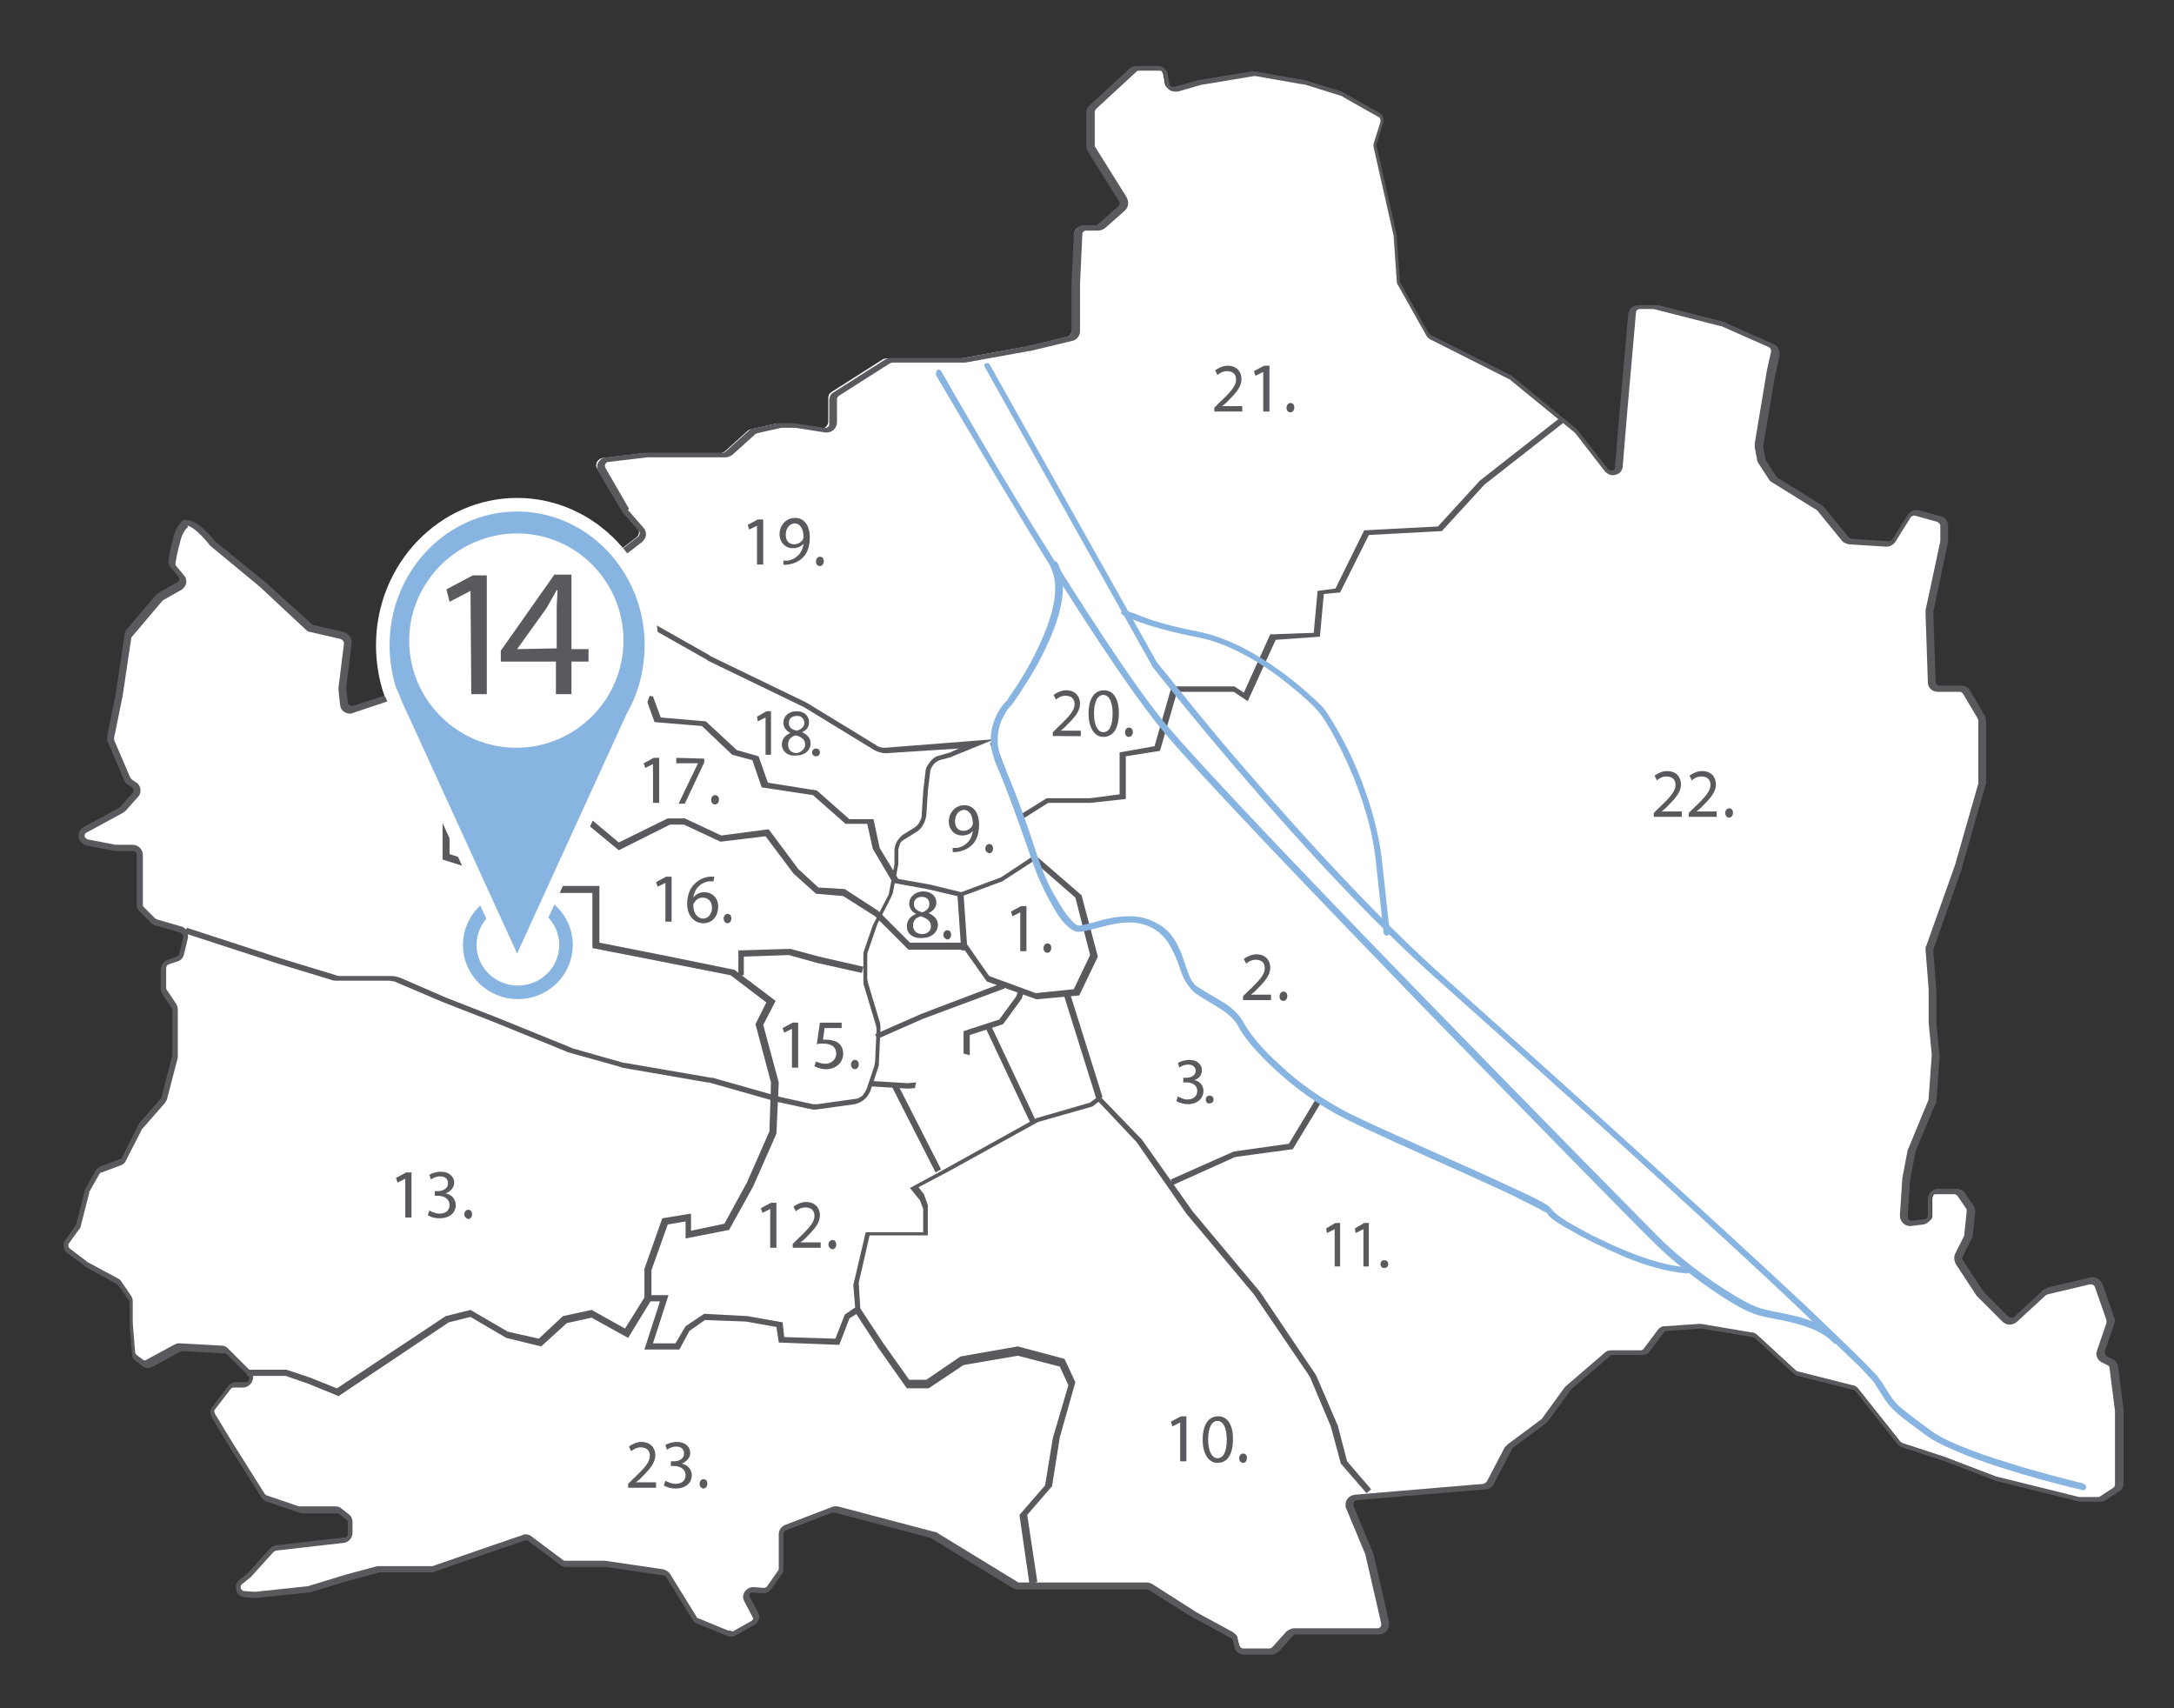 <?xml version="1.0" encoding="utf-8"?>
<!-- Generator: Adobe Illustrator 27.2.0, SVG Export Plug-In . SVG Version: 6.00 Build 0)  -->
<svg version="1.1" id="Ebene_1" xmlns="http://www.w3.org/2000/svg" xmlns:xlink="http://www.w3.org/1999/xlink" x="0px" y="0px"
	 viewBox="0 0 280 220" style="enable-background:new 0 0 280 220;" xml:space="preserve">
<rect x="0" y="0" width="280" height="220" fill="#333333" stroke="none"/>
<style type="text/css">
	.st0{fill:#FFFFFF;}
	.st1{fill:#5A595D;}
	.st2{fill:none;}
	.st3{fill:#88B4E1;}
	.st4{fill:none;stroke:#88B4E1;stroke-width:1.748;stroke-miterlimit:10;}
	.st5{fill:none;stroke:#FFFFFF;stroke-width:1.748;stroke-miterlimit:10;}
	.st6{fill:none;stroke:#17A7B4;stroke-width:1.623;stroke-miterlimit:10;}
	.st7{fill:#17A7B4;}
	.st8{fill:none;stroke:#FFFFFF;stroke-width:1.623;stroke-miterlimit:10;}
</style>
<path class="st0" d="M24,67.3c-1.1,0.3-1.7,3.8-1.9,4.9c0,0.2,0,0.5,0.2,0.7l1,1.2c0.4,0.4,0.2,1.1-0.3,1.3l-2.3,1.3
	c-0.1,0.1-0.2,0.1-0.2,0.2l-3.9,4.6c-0.1,0.1-0.2,0.3-0.2,0.4l-1.1,7.4l-1.1,5.4c0,0.2,0,0.4,0.1,0.5l2.1,4.9
	c0.1,0.1,0.2,0.3,0.3,0.4l0.6,0.4c0.4,0.3,0.5,0.9,0.1,1.3l-1.6,1.8c-0.1,0.1-0.2,0.1-0.2,0.2l-4.6,2.5c-0.7,0.4-0.6,1.5,0.3,1.7
	l3.6,0.7h0.2h2.1c0.5,0,0.9,0.4,0.9,0.9v6.4c0,0.2,0.1,0.5,0.3,0.6l1.5,1.5c0.1,0.1,0.2,0.2,0.4,0.2l3.1,0.9
	c0.5,0.1,0.7,0.6,0.6,1.1l-0.5,2.1c-0.1,0.3-0.3,0.6-0.6,0.7l-1.2,0.4c-0.4,0.1-0.6,0.5-0.6,0.8v2.5c0,0.2,0.1,0.3,0.1,0.5l1.2,1.8
	c0.1,0.1,0.1,0.3,0.1,0.5v5.7v0.2l-1.4,5.4c0,0.1-0.1,0.3-0.2,0.4l-2.8,3.2l-0.1,0.2l-2.1,4.2c-0.1,0.2-0.3,0.4-0.5,0.4l-2.4,0.9
	c-0.2,0.1-0.4,0.2-0.5,0.4l-1.3,2.3l-0.1,0.2l-1.1,4.3c0,0.1-0.1,0.2-0.1,0.3l-1.3,1.8c-0.3,0.4-0.2,0.9,0.2,1.2l2.3,1.7l0.1,0.1
	l3.9,2.1c0.1,0.1,0.2,0.2,0.3,0.3l1.3,1.9c0.1,0.1,0.1,0.3,0.1,0.5v2.7v0.1l0.3,3.8c0,0.2,0.1,0.5,0.4,0.6l0.8,0.6
	c0.3,0.2,0.7,0.2,1,0.1l3.5-1.9c0.1-0.1,0.3-0.1,0.5-0.1l5.5,0.3c0.2,0,0.4,0.1,0.6,0.3l2.8,2.8l0,0c0.6,0.6,0.2,1.5-0.6,1.5h-1.2
	c-0.3,0-0.5,0.1-0.7,0.3l-2,2.6c-0.2,0.3-0.2,0.7-0.1,1l2,3.3l4.4,7c0.1,0.2,0.3,0.3,0.5,0.4l4.1,1.4c0.1,0,0.2,0,0.3,0h2.5h2
	c0.2,0,0.4,0.1,0.5,0.2l0.9,0.7c0.2,0.2,0.4,0.4,0.4,0.7v1.4c0,0.5-0.3,0.8-0.8,0.9l-8.8,1c-0.2,0-0.4,0.1-0.6,0.3l-2.8,3.1
	l-0.1,0.1l-1.1,0.9c-0.6,0.5-0.3,1.5,0.5,1.6l1.3,0.1H33l6.7-0.7h0.2l4.9-1.5l4.1-1.1h0.2h6.6c0.1,0,0.2,0,0.3-0.1l7.5-2.6l4.1-1.4
	c0.3-0.1,0.6,0,0.8,0.1l4,3c0.2,0.1,0.3,0.2,0.5,0.2h5H78l7.5,1.1c0.3,0,0.5,0.2,0.6,0.4l3.4,5.5c0.1,0.2,0.2,0.3,0.4,0.3l3.9,1.6
	c0.2,0.1,0.5,0.1,0.8,0l2.3-1.3c0.4-0.2,0.6-0.8,0.3-1.2l-1-1.9c-0.3-0.6,0.2-1.4,0.9-1.3l1.2,0.1c0.3,0,0.6-0.1,0.8-0.4l1.4-2
	c0.1-0.1,0.2-0.3,0.2-0.5v-4.4c0-0.4,0.2-0.7,0.6-0.8l6-2.3c0.2-0.1,0.4-0.1,0.5,0l12.5,3.3l0.2,0.1l10.3,6.3
	c0.1,0.1,0.3,0.1,0.5,0.1h7.7h8.9c0.2,0,0.3,0,0.5,0.1l5.9,3.7h0.1l4.6,2.5c0.2,0.1,0.4,0.3,0.4,0.6l0.2,0.8
	c0.1,0.4,0.4,0.7,0.9,0.7h3.4c0.3,0,0.5-0.1,0.7-0.3l1.8-2c0.2-0.2,0.4-0.3,0.7-0.3h2.3h5.7h2.7c0.6,0,1-0.5,0.9-1.1l-2-8.7V200
	l-2.5-6c-0.2-0.6,0.1-1.2,0.7-1.2l8.3-0.7l8.3-0.7c0.3,0,0.6-0.2,0.7-0.5l2.3-4.4c0.1-0.1,0.1-0.2,0.2-0.3l4.3-3.2l0.2-0.2l2.9-4
	l0.1-0.2l5-4.3c0.2-0.1,0.4-0.2,0.6-0.2h3.8c0.3,0,0.5-0.1,0.7-0.4l1.8-2.4c0.2-0.2,0.4-0.3,0.6-0.4l4.4-0.3h0.2l6.5,1.1
	c0.2,0,0.3,0.1,0.5,0.2l5,4.6c0.1,0.1,0.2,0.2,0.4,0.2l7.1,1.8c0.2,0,0.4,0.2,0.5,0.3l5.4,6.8c0.1,0.1,0.3,0.2,0.4,0.3l5.5,1.8
	l6.8,2.6h0.1l10.5,2.6h0.2h2.3c0.2,0,0.3-0.1,0.5-0.1l1.7-1.1c0.2-0.2,0.4-0.4,0.4-0.7v-9.4v-0.1l-0.7-5.5c0-0.3-0.3-0.6-0.6-0.7
	l-0.6-0.3c-0.4-0.2-0.7-0.7-0.5-1.1l1.2-3.5c0.1-0.2,0.1-0.4,0-0.6l-1.5-4.3c-0.2-0.4-0.6-0.7-1-0.6l-5.5,1.3
	c-0.1,0-0.3,0.1-0.4,0.2l-3.8,3.5c-0.4,0.3-0.9,0.3-1.2,0l-3.1-3.1l-0.1-0.1l-2.7-4.1c-0.2-0.3-0.2-0.6-0.1-0.9l1.2-2.4
	c0-0.1,0.1-0.2,0.1-0.3l0.3-2.9c0-0.2,0-0.4-0.1-0.6l-1.1-1.6c-0.2-0.2-0.4-0.4-0.7-0.4h-2.4c-0.5,0-0.9,0.4-0.9,0.9v2.1
	c0,0.5-0.3,0.8-0.8,0.9l-1.6,0.2c-0.6,0.1-1-0.4-1-0.9l0.3-4.6V152l0.7-3.7l0.1-0.2l2.6-6.3c0-0.1,0.1-0.2,0.1-0.3l0.4-5.5v-0.1
	l-0.4-4.1v-0.1v-4.1v-0.1l-0.4-5.1c0-0.1,0-0.2,0-0.4l3.7-10.5v-0.1l3-10.5v-0.2v-8c0-0.2,0-0.3-0.1-0.5l-1.9-3.2
	c-0.2-0.3-0.4-0.4-0.8-0.4H250c-0.5,0-0.9-0.4-0.9-0.9l-0.3-8.9v-0.2l1.9-8.9v-0.2v-1.9c0-0.4-0.3-0.8-0.7-0.9l-2.9-0.8
	c-0.4-0.1-0.8,0.1-1,0.4l-2,3.2c-0.2,0.3-0.5,0.4-0.8,0.4l-4.8-0.3c-0.2,0-0.5-0.1-0.6-0.3l-3.1-3.8l-0.2-0.2l-5.8-3.6
	c-0.1-0.1-0.2-0.2-0.3-0.3l-1.3-2c-0.1-0.1-0.1-0.2-0.1-0.3l-0.3-1.6c0-0.1,0-0.2,0-0.3l1.5-9l0,0l0.6-2.7c0.1-0.4-0.1-0.8-0.5-1
	l-6.1-2.7h-0.1l-8.6-2.2h-0.2H211c-0.5,0-0.8,0.4-0.9,0.8L209,52.9l-0.6,7.2c-0.1,0.8-1.1,1.1-1.6,0.5l-3.9-5l-0.1-0.1l-8.2-6.7
	l-0.2-0.1l-10.3-5.2c-0.2-0.1-0.3-0.2-0.4-0.4l-3.6-6.4c-0.1-0.1-0.1-0.2-0.1-0.4l-0.4-5.8v-0.1L177,18.9c0-0.2,0-0.3,0-0.5l0.8-2.5
	c0.1-0.4,0-0.8-0.4-1.1l-4.6-2.6l-0.2-0.1l-4.8-1.5h-0.1l-6.3-1.1c-0.1,0-0.2,0-0.3,0l-6.7,1.1h-0.1l-3.2,0.9
	c-0.5,0.1-1-0.2-1.1-0.7l-0.2-1.2c-0.1-0.4-0.4-0.8-0.9-0.8h-2.7c-0.2,0-0.4,0.1-0.6,0.2l-5.2,4.8c-0.2,0.2-0.3,0.4-0.3,0.6v4.3
	c0,0.2,0,0.3,0.1,0.5l4,6.4c0.2,0.4,0.2,0.9-0.2,1.1l-2.6,2.3c-0.2,0.1-0.4,0.2-0.6,0.2h-1.5c-0.5,0-0.9,0.4-0.9,0.8l-0.3,6.4l0,0
	v6.1c0,0.4-0.3,0.8-0.7,0.9l-5.4,1.3h-0.1l-8.3,1.5h-0.2h-5.6h-3.6c-0.2,0-0.3,0-0.5,0.1l-6.6,4.2c-0.3,0.2-0.4,0.4-0.4,0.8v3
	c0,0.5-0.5,1-1,0.9l-3.9-0.6h-0.1H100h-0.2l-3.1,0.7c-0.1,0-0.3,0.1-0.4,0.2l-3,2.7c-0.2,0.1-0.4,0.2-0.6,0.2h-4.6h-5.3h-0.1
	L77.6,59c-0.6,0.1-1,0.8-0.7,1.3l3.1,5.2l0.1,0.1l2,2.3c0.3,0.4,0.3,1-0.1,1.3l-2.6,2l-0.2,0.1l-5.5,2.5c-0.1,0-0.2,0.1-0.3,0.1
	l-7.8,0.4h-0.1l-2,0.7c-0.7,0.1-1,1-0.4,1.5l1.8,1.6c0.4,0.3,0.4,0.9,0.1,1.2l-5.5,6.5L59.4,86l-0.9,2.1c-0.1,0.3-0.4,0.5-0.7,0.5
	l-6.2,0.7h-0.2l-5.7,1.9c-0.5,0.2-1.1-0.2-1.2-0.7l-0.2-1.9v-0.2l0.7-5.6c0.1-0.4-0.2-0.9-0.7-1l-3.9-0.9c-0.2,0-0.3-0.1-0.4-0.2
	l-6-5.4l0,0L27.5,70l-0.1-0.1C27.1,69.5,25,67,24,67.3"/>
<path class="st0" d="M23.6,119.8l12.3,4l6.9,2.1c0.2,0.1,0.5,0.1,0.6,0.1h6.7c0.2,0,0.6,0.1,0.8,0.2l6.1,2.6l6.9,2.7l9.1,3.7
	l0.2,0.1l6.7,1.9l0.2,0.1l11,1.9h0.2l8.8,2.5l4.1,0.9c0.2,0,0.6,0.1,0.8,0l5-0.7c0.7-0.1,1.5-0.7,1.7-1.4l1-3
	c0.1-0.2,0.1-0.4,0.1-0.6l0.2-4.3c0-0.2,0-0.5-0.1-0.7l-1.5-5.1c-0.1-0.2-0.1-0.4-0.1-0.6v-3.1c0-0.2,0-0.5,0.1-0.7l1.1-3.2
	c0-0.1,0.1-0.2,0.1-0.3l1.7-3.3c0.1-0.2,0.2-0.4,0.2-0.6l0.7-3.7c0-0.1,0-0.3,0-0.4v-1.4c0-0.6,0.4-1.4,1-1.8l1.6-1
	c0.5-0.3,0.9-1.1,1-1.7l0.2-3.1v-0.1l0.3-2.5c0.1-0.8,0.8-1.6,1.6-1.8l1.5-0.4l0.2-0.1l3.2-1.3l-11.8,1c-0.4,0-1-0.1-1.3-0.3l-9-5.5
	l-0.2-0.1l-12.2-5.9l-0.1-0.1l-7.6-4.3c-0.2-0.1-0.5-0.2-0.6-0.2l-2.6-0.5c-0.6-0.1-1.3-0.6-1.5-1.2c-0.7-1.4-0.5-5-0.5-6.1
	 M58.2,88.6l7.7,5L61.7,98h-1l-3.2,7.7v4.7l13.4,4.2h6v7.2l8.9,1.7l8.7,1.7l5,3.7l-1.5,3l2,7.4l-0.2,6.4l-3,6.7l-3,5.5l-5,1v-2.2
	l-3,0.5l-2.2,6.2v3.7l-2.7,4.5l-4.5-2.5l-3.5,0.7l-3.2,3l-4.2-1l-4.7-2.7l-3,0.7l-14.1,9.4l-3.7-1.5l-3-1h-5 M133.2,203.8l-1.3-8.8
	l3.2-3.7l1-6.2l2-6.9l-1.2-2.7l-5.7-1.5l-7.2,1.2l-4.5,3H117l-3.5-5l-3-4.5l-0.2-3.5l1.5-6.4h7.4v-3.5l-0.5-1.2l-1-1.2l4.2-2.2
	l11.7-6.4l6.9-2l1-0.7l5.2,5.5l6.4,9.2l8.7,10.4l7.2,10.7l2.7,6.4l1.2,4.7l3.2,3.7 M83.5,167.2h2l-2,6.2h3.7l1.2-2.2l2.2-1.5
	l5.5,0.2l4.2,0.7l0.2,2l7.2,0.2l1.2-3.2l1.5-1 M127.9,95.6l3.5,9.6l3.5-2.2h5.5l4.2-0.5V97l4.5-0.7l2.2-7.7h7.7l1.5,1l3.5-7.7
	l5.7-0.2l0.5-5.5l2.2-0.2l3.7-7.4l9.4-0.5l5.5-6l10.2-7.9 M78.9,78.7l-2.7,2v4h7.4l-1.2,2.7l-4,1.5l5.2,1l1,2.7l6,0.5l4,3.7l2.7,0.7
	l1.2,3.5l6.4,1l4.2,3.7h3l0.7,3.5l2.5,4.2l4.2,0.7l4.2,1l5.2-2l4.2-2.7l5.7,5l2,7.7l-2.2,4.7l-5.2,0.5l-6.2-2.2l-3-4.2H117l-4.2-4.2
	l-4.2-2.7l-3.5-0.2l-2.7-2.5l-3.7-5l-6,0.7l-4.7-2.2h-2l-6.4,3.2l-4.5-3.7l-6.2-1h-4.7l-6.7,2.7 M169.9,141.7l-3.6,5.9l-7.2,1
	l-8.1,3.6 M95.4,125.6v-2.8l6.2-0.2l3.6,1l5.8,1.3 M112.8,133.5l5.9-2.6l10.5-3.9 M112,139.5l4.9,0.3l5.6-0.5l2-3.1v-3.1l4.4-1.5
	l2.3-3.1l0.3-1 M123.7,115.1l0.5,7.3 M115.3,139.9l5.6,11 M127.3,132.1l5.8,12.3 M137.3,128l4.2,13.4 M24,67.3
	c-1.1,0.3-1.7,3.8-1.9,4.9c0,0.2,0,0.5,0.2,0.7l1,1.2c0.4,0.4,0.2,1.1-0.3,1.3l-2.3,1.3c-0.1,0.1-0.2,0.1-0.2,0.2l-3.9,4.6
	c-0.1,0.1-0.2,0.3-0.2,0.4l-1.1,7.4l-1.1,5.4c0,0.2,0,0.4,0.1,0.5l2.1,4.9c0.1,0.1,0.2,0.3,0.3,0.4l0.6,0.4c0.4,0.3,0.5,0.9,0.1,1.3
	l-1.6,1.8c-0.1,0.1-0.2,0.1-0.2,0.2l-4.6,2.5c-0.7,0.4-0.6,1.5,0.3,1.7l3.6,0.7h0.2h2.1c0.5,0,0.9,0.4,0.9,0.9v6.4
	c0,0.2,0.1,0.5,0.3,0.6l1.5,1.5c0.1,0.1,0.2,0.2,0.4,0.2l3.1,0.9c0.5,0.1,0.7,0.6,0.6,1.1l-0.5,2.1c-0.1,0.3-0.3,0.6-0.6,0.7
	l-1.2,0.4c-0.4,0.1-0.6,0.5-0.6,0.8v2.5c0,0.2,0.1,0.3,0.1,0.5l1.2,1.8c0.1,0.1,0.1,0.3,0.1,0.5v5.7v0.2l-1.4,5.4
	c0,0.1-0.1,0.3-0.2,0.4l-2.8,3.2l-0.1,0.2l-2.1,4.2c-0.1,0.2-0.3,0.4-0.5,0.4l-2.4,0.9c-0.2,0.1-0.4,0.2-0.5,0.4l-1.3,2.3l-0.1,0.2
	l-1.1,4.3c0,0.1-0.1,0.2-0.1,0.3l-1.3,1.8c-0.3,0.4-0.2,0.9,0.2,1.2l2.3,1.7l0.1,0.1l3.9,2.1c0.1,0.1,0.2,0.2,0.3,0.3l1.3,1.9
	c0.1,0.1,0.1,0.3,0.1,0.5v2.7v0.1l0.3,3.8c0,0.2,0.1,0.5,0.4,0.6l0.8,0.6c0.3,0.2,0.7,0.2,1,0.1l3.5-1.9c0.1-0.1,0.3-0.1,0.5-0.1
	l5.5,0.3c0.2,0,0.4,0.1,0.6,0.3l2.8,2.8l0,0c0.6,0.6,0.2,1.5-0.6,1.5h-1.2c-0.3,0-0.5,0.1-0.7,0.3l-2,2.6c-0.2,0.3-0.2,0.7-0.1,1
	l2,3.3l4.4,7c0.1,0.2,0.3,0.3,0.5,0.4l4.1,1.4c0.1,0,0.2,0,0.3,0h2.5h2c0.2,0,0.4,0.1,0.5,0.2l0.9,0.7c0.2,0.2,0.4,0.4,0.4,0.7v1.4
	c0,0.5-0.3,0.8-0.8,0.9l-8.8,1c-0.2,0-0.4,0.1-0.6,0.3l-2.8,3.1l-0.1,0.1l-1.1,0.9c-0.6,0.5-0.3,1.5,0.5,1.6l1.3,0.1H33l6.7-0.7h0.2
	l4.9-1.5l4.1-1.1h0.2h6.6c0.1,0,0.2,0,0.3-0.1l7.5-2.6l4.1-1.4c0.3-0.1,0.6,0,0.8,0.1l4,3c0.2,0.1,0.3,0.2,0.5,0.2h5H78l7.5,1.1
	c0.3,0,0.5,0.2,0.6,0.4l3.4,5.5c0.1,0.2,0.2,0.3,0.4,0.3l3.9,1.6c0.2,0.1,0.5,0.1,0.8,0l2.3-1.3c0.4-0.2,0.6-0.8,0.3-1.2l-1-1.9
	c-0.3-0.6,0.2-1.4,0.9-1.3l1.2,0.1c0.3,0,0.6-0.1,0.8-0.4l1.4-2c0.1-0.1,0.2-0.3,0.2-0.5v-4.4c0-0.4,0.2-0.7,0.6-0.8l6-2.3
	c0.2-0.1,0.4-0.1,0.5,0l12.5,3.3l0.2,0.1l10.3,6.3c0.1,0.1,0.3,0.1,0.5,0.1h7.7h8.9c0.2,0,0.3,0,0.5,0.1l5.9,3.7h0.1l4.6,2.5
	c0.2,0.1,0.4,0.3,0.4,0.6l0.2,0.8c0.1,0.4,0.4,0.7,0.9,0.7h3.4c0.3,0,0.5-0.1,0.7-0.3l1.8-2c0.2-0.2,0.4-0.3,0.7-0.3h2.3h5.7h2.7
	c0.6,0,1-0.5,0.9-1.1l-2-8.7V200l-2.5-6c-0.2-0.6,0.1-1.2,0.7-1.2l8.3-0.7l8.3-0.7c0.3,0,0.6-0.2,0.7-0.5l2.3-4.4
	c0.1-0.1,0.1-0.2,0.2-0.3l4.3-3.2l0.2-0.2l2.9-4l0.1-0.2l5-4.3c0.2-0.1,0.4-0.2,0.6-0.2h3.8c0.3,0,0.5-0.1,0.7-0.4l1.8-2.4
	c0.2-0.2,0.4-0.3,0.6-0.4l4.4-0.3h0.2l6.5,1.1c0.2,0,0.3,0.1,0.5,0.2l5,4.6c0.1,0.1,0.2,0.2,0.4,0.2l7.1,1.8c0.2,0,0.4,0.2,0.5,0.3
	l5.4,6.8c0.1,0.1,0.3,0.2,0.4,0.3l5.5,1.8l6.8,2.6h0.1l10.5,2.6h0.2h2.3c0.2,0,0.3-0.1,0.5-0.1l1.7-1.1c0.2-0.2,0.4-0.4,0.4-0.7
	v-9.4v-0.1l-0.7-5.5c0-0.3-0.3-0.6-0.6-0.7l-0.6-0.3c-0.4-0.2-0.7-0.7-0.5-1.1l1.2-3.5c0.1-0.2,0.1-0.4,0-0.6l-1.5-4.3
	c-0.2-0.4-0.6-0.7-1-0.6l-5.5,1.3c-0.1,0-0.3,0.1-0.4,0.2l-3.8,3.5c-0.4,0.3-0.9,0.3-1.2,0l-3.1-3.1l-0.1-0.1l-2.7-4.1
	c-0.2-0.3-0.2-0.6-0.1-0.9l1.2-2.4c0-0.1,0.1-0.2,0.1-0.3l0.3-2.9c0-0.2,0-0.4-0.1-0.6l-1.1-1.6c-0.2-0.2-0.4-0.4-0.7-0.4h-2.4
	c-0.5,0-0.9,0.4-0.9,0.9v2.1c0,0.5-0.3,0.8-0.8,0.9l-1.6,0.2c-0.6,0.1-1-0.4-1-0.9l0.3-4.6V152l0.7-3.7l0.1-0.2l2.6-6.3
	c0-0.1,0.1-0.2,0.1-0.3l0.4-5.5v-0.1l-0.4-4.1v-0.1v-4.1v-0.1l-0.4-5.1c0-0.1,0-0.2,0-0.4l3.7-10.5v-0.1l3-10.5v-0.2v-8
	c0-0.2,0-0.3-0.1-0.5l-1.9-3.2c-0.2-0.3-0.4-0.4-0.8-0.4H250c-0.5,0-0.9-0.4-0.9-0.9l-0.3-8.9v-0.2l1.9-8.9v-0.2v-1.9
	c0-0.4-0.3-0.8-0.7-0.9l-2.9-0.8c-0.4-0.1-0.8,0.1-1,0.4l-2,3.2c-0.2,0.3-0.5,0.4-0.8,0.4l-4.8-0.3c-0.2,0-0.5-0.1-0.6-0.3l-3.1-3.8
	l-0.2-0.2l-5.8-3.6c-0.1-0.1-0.2-0.2-0.3-0.3l-1.3-2c-0.1-0.1-0.1-0.2-0.1-0.3l-0.3-1.6c0-0.1,0-0.2,0-0.3l1.5-9l0,0l0.6-2.7
	c0.1-0.4-0.1-0.8-0.5-1l-6.1-2.7h-0.1l-8.6-2.2h-0.2H211c-0.5,0-0.8,0.4-0.9,0.8L209,52.9l-0.6,7.2c-0.1,0.8-1.1,1.1-1.6,0.5l-3.9-5
	l-0.1-0.1l-8.2-6.7l-0.2-0.1l-10.3-5.2c-0.2-0.1-0.3-0.2-0.4-0.4l-3.6-6.4c-0.1-0.1-0.1-0.2-0.1-0.4l-0.4-5.8v-0.1L177,18.9
	c0-0.2,0-0.3,0-0.5l0.8-2.5c0.1-0.4,0-0.8-0.4-1.1l-4.6-2.6l-0.2-0.1l-4.8-1.5h-0.1l-6.3-1.1c-0.1,0-0.2,0-0.3,0l-6.7,1.1h-0.1
	l-3.2,0.9c-0.5,0.1-1-0.2-1.1-0.7l-0.2-1.2c-0.1-0.4-0.4-0.8-0.9-0.8h-2.7c-0.2,0-0.4,0.1-0.6,0.2l-5.2,4.8
	c-0.2,0.2-0.3,0.4-0.3,0.6v4.3c0,0.2,0,0.3,0.1,0.5l4,6.4c0.2,0.4,0.2,0.9-0.2,1.1l-2.6,2.3c-0.2,0.1-0.4,0.2-0.6,0.2h-1.5
	c-0.5,0-0.9,0.4-0.9,0.8l-0.3,6.4l0,0v6.1c0,0.4-0.3,0.8-0.7,0.9l-5.4,1.3h-0.1l-8.3,1.5h-0.2h-5.6h-3.6c-0.2,0-0.3,0-0.5,0.1
	l-6.6,4.2c-0.3,0.2-0.4,0.4-0.4,0.8v3c0,0.5-0.5,1-1,0.9l-3.9-0.6h-0.1H100h-0.2l-3.1,0.7c-0.1,0-0.3,0.1-0.4,0.2l-3,2.7
	c-0.2,0.1-0.4,0.2-0.6,0.2h-4.6h-5.3h-0.1L77.6,59c-0.6,0.1-1,0.8-0.7,1.3l3.1,5.2l0.1,0.1l2,2.3c0.3,0.4,0.3,1-0.1,1.3l-2.6,2
	l-0.2,0.1l-5.5,2.5c-0.1,0-0.2,0.1-0.3,0.1l-7.8,0.4h-0.1l-2,0.7c-0.7,0.1-1,1-0.4,1.5l1.8,1.6c0.4,0.3,0.4,0.9,0.1,1.2l-5.5,6.5
	L59.4,86l-0.9,2.1c-0.1,0.3-0.4,0.5-0.7,0.5l-6.2,0.7h-0.2l-5.7,1.9c-0.5,0.2-1.1-0.2-1.2-0.7l-0.2-1.9v-0.2l0.7-5.6
	c0.1-0.4-0.2-0.9-0.7-1l-3.9-0.9c-0.2,0-0.3-0.1-0.4-0.2l-6-5.4l0,0L27.5,70l-0.1-0.1C27.1,69.5,25,67,24,67.3"/>
<path class="st1" d="M23.5,120.1l12.3,4l6.9,2.1c0.2,0.1,0.5,0.1,0.7,0.1h6.7c0.2,0,0.5,0.1,0.7,0.1l6.1,2.6l6.9,2.7l9.1,3.7
	l0.2,0.1l0,0l6.8,1.9l0.2,0.1l0,0l11,1.9h0.2l8.8,2.5l4.1,0.9c0.2,0,0.4,0.1,0.6,0.1c0.1,0,0.2,0,0.3,0l5-0.7
	c0.4-0.1,0.9-0.3,1.2-0.6c0.4-0.3,0.6-0.7,0.8-1.1l1-3c0.1-0.2,0.1-0.5,0.1-0.7l0.2-4.3v-0.1c0-0.3,0-0.5-0.1-0.8l-1.5-5
	c0-0.1-0.1-0.4-0.1-0.5V123c0-0.1,0-0.4,0.1-0.5l1.1-3.2l0.1-0.3l1.7-3.3c0.1-0.2,0.2-0.5,0.3-0.7l0.7-3.7c0-0.1,0-0.3,0-0.4v-1.4
	c0-0.2,0.1-0.5,0.2-0.8s0.4-0.5,0.6-0.6l1.6-1c0.3-0.2,0.6-0.5,0.8-0.9c0.2-0.3,0.3-0.7,0.4-1.1l0.2-3.1v-0.1l0.3-2.5
	c0-0.3,0.2-0.6,0.4-0.9c0.2-0.3,0.6-0.5,0.8-0.6l1.5-0.4l0.2-0.1l0,0l5.4-2.2L114,96.3l0,0h-0.1c-0.3,0-0.8-0.1-1-0.3l-9-5.5
	l-0.2-0.1l0,0l-12.2-5.9l-0.1-0.1l-7.6-4.3c-0.2-0.1-0.5-0.2-0.8-0.3l-2.6-0.5c-0.2,0-0.5-0.2-0.7-0.3c-0.2-0.2-0.4-0.4-0.5-0.6
	c-0.2-0.4-0.3-1.2-0.4-2.1s-0.1-1.8-0.1-2.6c0-0.5,0-1,0-1.3h-0.8c0,0.3,0,0.8,0,1.3c0,0.8,0,1.7,0.1,2.6s0.2,1.7,0.5,2.3
	c0.2,0.3,0.4,0.6,0.8,0.9c0.3,0.2,0.7,0.4,1.1,0.5l2.6,0.5c0.1,0,0.4,0.1,0.5,0.2l7.6,4.3l0.1,0.1l0,0l12.2,5.9l0.2,0.1l9,5.5
	c0.4,0.2,0.9,0.4,1.4,0.4h0.2v-0.4V97l9.3-0.6l-0.9,0.4l-0.2,0.1l-1.4,0.4c-0.5,0.1-0.9,0.4-1.2,0.8c-0.3,0.4-0.6,0.8-0.6,1.3
	l-0.3,2.5v0.1l0,0l-0.2,3.1c0,0.2-0.1,0.5-0.3,0.8c-0.1,0.3-0.4,0.5-0.5,0.6l-1.6,1c-0.3,0.2-0.6,0.6-0.8,0.9
	c-0.2,0.4-0.3,0.8-0.3,1.2v1.4v0.3l-0.7,3.7c0,0.1-0.1,0.4-0.2,0.5l-1.7,3.3c-0.1,0.1-0.1,0.3-0.2,0.4l-1.1,3.2
	c-0.1,0.2-0.1,0.5-0.1,0.8v3.1c0,0.2,0,0.5,0.1,0.7l1.5,5c0,0.1,0.1,0.4,0.1,0.5l0,0l-0.2,4.3c0,0.1-0.1,0.4-0.1,0.5l-1,3
	c-0.1,0.2-0.3,0.5-0.5,0.8c-0.3,0.2-0.6,0.4-0.8,0.4l-5,0.7h-0.2c-0.1,0-0.3,0-0.4,0l-4.1-0.9l-8.8-2.5h-0.2l0,0l-11-1.9h-0.2
	l-6.7-1.9l-0.2-0.1l-9.1-3.7l-6.9-2.7l-6-2.6c-0.3-0.1-0.7-0.2-1-0.2h-6.7c-0.1,0-0.4,0-0.5-0.1l-6.9-2.1l-12.3-4L23.5,120.1z
	 M58,88.9l7.3,4.7l-3.8,4h-0.8h-0.3l-3.4,8v5.1l13.7,4.3h5.6v7.1l9.2,1.8l0,0l8.6,1.7l4.6,3.5l-1.4,2.8l2,7.5l-0.2,6.3l-2.9,6.6
	l-2.9,5.3l-4.3,0.9v-2.2l-3.7,0.6l-2.3,6.5v3.7l-2.5,4l-4.3-2.4l-3.7,0.8l-3.1,2.9l-4-0.9l-4.8-2.8l-3.2,0.8l-14,9.3l-3.5-1.4l-3-1
	h-5.1v0.8h5l2.9,1l3.9,1.6l14.2-9.5l2.8-0.7l4.6,2.7l4.5,1.1l3.3-3l3.2-0.7l4.7,2.6l3-4.9v-3.8l2.1-5.9l2.3-0.4v2.2l5.6-1.1l3.1-5.6
	l3-6.8l0.3-6.6l-2-7.4l1.6-3.1l-5.3-4l-8.8-1.8l0,0l-8.6-1.7v-7.3H71L57.9,110v-4.3l3.1-7.4h0.7h0.2l4.7-4.9l-8.1-5.2L58,88.9z
	 M133.6,203.7l-1.3-8.6l3.2-3.7l1-6.3l2-7.1l-1.4-3l-6-1.6l-7.4,1.3l-4.4,3h-2.2l-3.4-4.8l-2.9-4.4l-0.2-3.3l1.4-6.1h7.5v-3.9
	l-0.5-1.4l-0.7-0.9l3.8-2l11.6-6.4l7-2l0.8-0.6l4.9,5.2l6.4,9.2l8.7,10.4l7.2,10.6l2.7,6.4l1.3,4.8l3.3,3.8l0.6-0.5l-3.1-3.6
	l-1.2-4.6l-2.8-6.5l-7.2-10.7l-8.7-10.4l-6.5-9.2l-5.5-5.7l-1.2,0.9l-6.9,2l-11.7,6.5l-4.6,2.5l1.3,1.6l0.4,1.1v3h-7.4l-1.6,6.8
	l0.3,3.6l3,4.6l3.6,5.1h2.8l4.5-3l7-1.2l5.4,1.4l1.1,2.4l-2,6.8l-1,6.1l-3.3,3.8l1.3,9L133.6,203.7z M83.5,167.6H85l-2,6.2h4.5
	l1.3-2.4l2-1.4l5.3,0.2l3.9,0.7l0.3,2l7.8,0.3l1.3-3.4l1.4-0.9l-0.4-0.7l-1.6,1.1l-1.2,3.1l-6.6-0.2l-0.2-1.9l-4.5-0.8l-5.6-0.3
	l-2.4,1.6L87,173h-2.9l2-6.2h-2.5L83.5,167.6L83.5,167.6z M127.5,95.7l3.7,10.1l3.8-2.4h5.4l4.6-0.5v-5.5l4.4-0.7l2.2-7.6h7.3
	l1.8,1.2l3.6-7.9L170,82l0.5-5.5l2.1-0.2l3.7-7.4l9.4-0.5l5.5-6l10.1-7.9l-0.5-0.6l-10.2,8l-5.4,5.9l-9.5,0.5l-3.7,7.5l-2.3,0.3
	l-0.5,5.4l-5.6,0.2l-3.4,7.5l-1.2-0.8h-8.1l-2.2,7.7l-4.5,0.8v5.4l-3.8,0.5h-5.6l-3.2,2l-3.4-9.2L127.5,95.7z M78.6,78.4l-2.9,2.1
	V85h7.2L82,87l-5.1,2l6.4,1.2l1,2.8l6.1,0.5l3.9,3.7l2.6,0.7l1.2,3.5l6.6,1l4.2,3.7h2.8l0.7,3.2l2.6,4.4l4.4,0.8l4.3,1l5.4-2l4-2.6
	l5.4,4.7l1.9,7.4l-2.1,4.4l-4.9,0.5l-6-2.2l-3-4.3h-7.2l-4.1-4.1l-4.3-2.8l-3.4-0.2l-2.6-2.4l-3.8-5.1l-6.1,0.8l-4.7-2.2H86
	l-6.3,3.1l-4.3-3.6l-6.3-1h-4.8l-6.8,2.8l0.3,0.7l6.6-2.7H69l6.1,1l4.6,3.8l6.6-3.3h1.8l4.7,2.2l5.8-0.7l3.6,4.8l2.9,2.6l3.5,0.3
	l4.1,2.6l4.3,4.3h7.2l2.9,4.1l6.4,2.3l5.5-0.5l2.4-5l-2.1-7.9l-6-5.2l-4.4,2.9l-5.1,1.9l-4.1-1l-4-0.7l-2.4-4l-0.8-3.7h-3.1
	l-4.2-3.7l-6.3-1l-1.2-3.4l-2.8-0.8l-4-3.7l-5.8-0.5l-1-2.7l-4-0.8l2.8-1.1l1.6-3.4h-7.7V81l2.6-1.8L78.6,78.4z M169.5,141.5
	l-3.5,5.8l-7.1,1l-8.1,3.6l0.3,0.7l8-3.6l7.4-1l3.7-6.1L169.5,141.5z M95.8,125.6v-2.4l5.8-0.2l3.6,1l5.8,1.3l0.2-0.8l-5.7-1.3
	l-3.7-1l-6.7,0.2v3.2L95.8,125.6L95.8,125.6z M113,133.8l5.9-2.6l10.5-3.9l-0.3-0.7l-10.5,4l-5.9,2.6L113,133.8z M112,139.9l5,0.3
	l5.8-0.5l2.1-3.4v-3l4.3-1.4l2.4-3.3l0.3-1l-0.7-0.2l-0.3,0.9l-2.2,3l-4.6,1.5v3.3l-1.8,2.9l-5.4,0.5l-4.9-0.3L112,139.9L112,139.9z
	 M123.3,115.1l0.5,7.3h0.8l-0.5-7.3H123.3z M114.9,140l5.6,11l0.7-0.4l-5.6-11L114.9,140z M126.9,132.3l5.8,12.3l0.7-0.3l-5.8-12.3
	L126.9,132.3z M137,128.1l4.2,13.4l0.8-0.2l-4.2-13.4L137,128.1z M24,67.3l-0.1-0.4c-0.5,0.1-0.7,0.5-1,0.9
	c-0.4,0.6-0.6,1.5-0.8,2.3c-0.2,0.8-0.3,1.6-0.4,2v0.2c0,0.3,0.1,0.6,0.3,0.8l1,1.2c0.1,0.1,0.1,0.2,0.1,0.3c0,0.2-0.1,0.3-0.3,0.4
	l-2.3,1.3c-0.1,0.1-0.3,0.2-0.4,0.3l-3.9,4.6C16.1,81.5,16,81.7,16,82l-1.1,7.4l-1.1,5.4v0.3c0,0.2,0,0.3,0.1,0.5l2.1,4.9
	c0.1,0.2,0.2,0.4,0.4,0.5l0.6,0.4c0.1,0.1,0.2,0.2,0.2,0.4c0,0.1,0,0.2-0.1,0.3l-1.6,1.8l-0.1,0.1l-4.6,2.5
	c-0.4,0.2-0.7,0.7-0.7,1.1c0,0.3,0.1,0.6,0.3,0.8c0.2,0.2,0.4,0.4,0.8,0.5l3.6,0.7H15l0,0h2.1c0.3,0,0.5,0.2,0.5,0.5v6.4
	c0,0.3,0.1,0.7,0.4,0.9l1.5,1.5c0.2,0.2,0.4,0.3,0.6,0.3l3.1,0.9c0.2,0.1,0.4,0.3,0.4,0.5v0.1l-0.5,2.1c0,0.2-0.2,0.3-0.3,0.4
	l-1.2,0.4c-0.5,0.2-0.9,0.7-0.9,1.2v2.5c0,0.3,0.1,0.5,0.2,0.7l1.2,1.8c0.1,0.1,0.1,0.2,0.1,0.3v5.7v0.1l-1.4,5.4l-0.1,0.2l-2.8,3.2
	l-0.1,0.2l0,0l-2.1,4.2c-0.1,0.1-0.2,0.2-0.3,0.2l-2.4,0.9c-0.3,0.1-0.5,0.3-0.7,0.6l-1.3,2.3c-0.1,0.1-0.1,0.2-0.1,0.3l-1.1,4.3
	l-0.1,0.2l-1.3,1.8c-0.2,0.2-0.2,0.5-0.2,0.7c0,0.4,0.2,0.8,0.5,1l2.3,1.7l0.1,0.1l0,0l4,2.2l0.2,0.2l1.3,1.9
	c0.1,0.1,0.1,0.2,0.1,0.3v2.7v0.1l0,0l0.3,3.8c0,0.4,0.2,0.7,0.5,0.9l0.8,0.6c0.2,0.2,0.5,0.3,0.8,0.3c0.2,0,0.4-0.1,0.6-0.2
	l3.5-1.9l0.2-0.1l0,0l0,0l5.5,0.3c0.1,0,0.2,0.1,0.3,0.1l2.8,2.8l0,0c0.1,0.1,0.1,0.2,0.1,0.3s-0.1,0.3-0.1,0.4
	c-0.1,0.1-0.2,0.1-0.4,0.1h-1.2c-0.4,0-0.8,0.2-1,0.5l-2,2.6c-0.2,0.2-0.3,0.5-0.3,0.8c0,0.2,0.1,0.5,0.2,0.7l2,3.3l4.4,7
	c0.2,0.3,0.4,0.4,0.7,0.5l4.1,1.4c0.1,0,0.3,0.1,0.4,0.1h2.5h2c0.1,0,0.2,0,0.3,0.1l0.9,0.7c0.1,0.1,0.2,0.2,0.2,0.4v1.4
	c0,0.3-0.2,0.5-0.4,0.5l-8.8,1c-0.3,0-0.6,0.2-0.8,0.4l-2.8,3.1l-0.1,0.1l-1.1,0.9c-0.3,0.3-0.5,0.6-0.4,1c0,0.3,0.1,0.6,0.3,0.8
	c0.2,0.2,0.5,0.4,0.8,0.4l1.3,0.1H33l0,0l6.7-0.7h0.2l0,0l4.9-1.5l4.1-1.1H49h6.6c0.1,0,0.3,0,0.4-0.1l7.5-2.6l-0.1-0.4l0.1,0.4
	l4.1-1.4h0.2c0.1,0,0.2,0,0.3,0.1l4,3c0.2,0.2,0.5,0.3,0.8,0.3h5H78l7.5,1.1c0.1,0,0.3,0.1,0.3,0.2l3.4,5.5c0.1,0.2,0.3,0.4,0.6,0.5
	l3.9,1.6c0.2,0.1,0.3,0.1,0.5,0.1s0.4-0.1,0.6-0.2l2.3-1.3c0.4-0.2,0.7-0.7,0.7-1.1c0-0.2-0.1-0.4-0.2-0.6l-1-1.9l-0.1-0.2
	c0-0.1,0.1-0.3,0.1-0.3c0.1-0.1,0.2-0.1,0.3-0.1H97l1.2,0.1h0.1c0.4,0,0.8-0.2,1-0.5l1.4-2c0.2-0.2,0.2-0.5,0.2-0.7v-4.4
	c0-0.2,0.1-0.4,0.3-0.5l6-2.3h0.2h0.1l12.5,3.3l0.1,0.1l10.3,6.3c0.2,0.1,0.4,0.2,0.7,0.2h7.7h8.9c0.1,0,0.2,0,0.3,0.1l5.9,3.7h0.1
	l0,0l4.6,2.5c0.1,0.1,0.2,0.2,0.2,0.3l0.2,0.8c0.1,0.6,0.6,1,1.3,1h3.4c0.4,0,0.7-0.2,1-0.4l1.8-2c0.1-0.1,0.2-0.2,0.4-0.2h2.3h5.7
	h2.7c0.7,0,1.3-0.6,1.3-1.3c0-0.1,0-0.2,0-0.3l-2-8.8l-0.1-0.2l0,0l-2.5-6v-0.2c0-0.2,0.2-0.5,0.5-0.5l8.3-0.7l8.3-0.7
	c0.4,0,0.8-0.3,1-0.7l2.3-4.4l0.1-0.2l4.3-3.2c0.1-0.1,0.2-0.2,0.3-0.3l2.9-4l0.1-0.1l5-4.3c0.1-0.1,0.2-0.1,0.3-0.1h3.8
	c0.4,0,0.8-0.2,1-0.5l1.8-2.4c0.1-0.1,0.2-0.2,0.4-0.2l4.4-0.3l0,0h0.1l6.5,1.1c0.1,0,0.2,0.1,0.3,0.1l5,4.6
	c0.2,0.1,0.4,0.3,0.6,0.3l7.1,1.8c0.1,0,0.2,0.1,0.3,0.2l5.4,6.8c0.2,0.2,0.4,0.3,0.6,0.4l5.5,1.8l6.8,2.6h0.1l0,0l10.5,2.6
	c0.1,0,0.2,0,0.3,0h2.3c0.3,0,0.5-0.1,0.7-0.2l1.7-1.1c0.4-0.2,0.6-0.6,0.6-1.1v-9.4v-0.1l0,0l-0.7-5.5c-0.1-0.5-0.4-0.9-0.8-1
	l-0.6-0.3c-0.2-0.1-0.3-0.3-0.3-0.5V174l1.2-3.5c0-0.1,0.1-0.3,0.1-0.4c0-0.1,0-0.3-0.1-0.4l-1.5-4.3c-0.2-0.5-0.7-0.9-1.2-0.9
	c-0.1,0-0.2,0-0.3,0l-5.5,1.3c-0.2,0.1-0.4,0.2-0.6,0.3l-3.8,3.5c-0.1,0.1-0.2,0.1-0.3,0.1c-0.1,0-0.3,0-0.4-0.1l-3.1-3.1l-0.1-0.1
	l-2.7-4.1c-0.1-0.1-0.1-0.2-0.1-0.3l0.1-0.2l1.2-2.4c0.1-0.1,0.1-0.3,0.1-0.4l0.3-2.9V156c0-0.3-0.1-0.5-0.2-0.7l-1.1-1.6
	c-0.2-0.4-0.6-0.6-1.1-0.6h-2.4c-0.7,0-1.3,0.6-1.3,1.3v2.1c0,0.3-0.2,0.5-0.4,0.5l-1.6,0.2h-0.1c-0.3,0-0.5-0.2-0.5-0.5l0,0
	l0.3-4.6V152l0.7-3.6v-0.1l2.6-6.2c0.1-0.1,0.1-0.3,0.1-0.4l0.4-5.5V136l0,0l-0.4-4.1v-0.1v-4.1v-0.1l0,0l-0.4-5.1l0,0v-0.2
	l3.7-10.5v-0.1l0,0l3-10.5c0-0.1,0.1-0.2,0.1-0.4v-8c0-0.2-0.1-0.5-0.2-0.7l-1.9-3.2c-0.2-0.4-0.6-0.6-1.1-0.6h-2.8
	c-0.3,0-0.5-0.2-0.5-0.5l-0.3-8.9l0,0v-0.1l1.9-9v-0.2l0,0v-1.9c0-0.6-0.4-1.1-0.9-1.2l-2.9-0.8c-0.1,0-0.2,0-0.3,0
	c-0.4,0-0.8,0.2-1.1,0.6l-2,3.2c-0.1,0.1-0.2,0.2-0.4,0.2l0,0l-4.8-0.3c-0.1,0-0.3-0.1-0.4-0.2l-3.1-3.8c-0.1-0.1-0.2-0.2-0.3-0.3
	l-5.8-3.6l-0.1-0.1l-1.3-2l-0.1-0.2l-0.3-1.6v-0.1v-0.1l1.5-8.9l0,0l0.6-2.7c0-0.1,0-0.2,0-0.3c0-0.5-0.3-1-0.8-1.2l-6.1-2.7
	l-0.1-0.1l0,0l-8.6-2.2c-0.1,0-0.2,0-0.3,0H211c-0.7,0-1.2,0.5-1.3,1.2L208.6,53l0,0l-0.6,7.2c0,0.2-0.1,0.3-0.2,0.3
	c-0.1,0.1-0.2,0.1-0.3,0.1s-0.3-0.1-0.4-0.2l-3.9-5l-0.2-0.2l0,0l-8.3-6.8l-0.2-0.1l0,0l-10.3-5.2l-0.2-0.2l-3.6-6.4l-0.1-0.2
	l-0.4-5.8v-0.2l0,0l-2.6-11.5v-0.1v-0.2l0.8-2.5c0-0.1,0.1-0.3,0.1-0.4c0-0.5-0.2-0.9-0.6-1.1l-4.6-2.6l-0.2-0.1l0,0l-4.8-1.5h-0.1
	l0,0l-6.3-1.1h-0.2h-0.2l-6.7,1.1h-0.1l0,0l-3.2,0.9h-0.1c-0.2,0-0.5-0.2-0.5-0.4l-0.2-1.2c-0.1-0.6-0.6-1.1-1.3-1.1h-2.7
	c-0.3,0-0.6,0.1-0.9,0.3l-5.2,4.8c-0.3,0.2-0.4,0.6-0.4,0.9v4.3c0,0.2,0.1,0.5,0.2,0.7l4,6.4c0.1,0.1,0.1,0.2,0.1,0.3
	c0,0.1-0.1,0.3-0.2,0.4l-2.6,2.3c-0.1,0.1-0.2,0.1-0.3,0.1h-1.5c-0.7,0-1.2,0.5-1.3,1.2l-0.3,6.4v0.1l0,0v6.1c0,0.2-0.2,0.4-0.4,0.5
	l-5.4,1.3l0,0l-8.2,1.5h-0.1h-5.6h-3.6c-0.2,0-0.5,0.1-0.7,0.2l-6.6,4.2c-0.4,0.2-0.6,0.6-0.6,1.1v3c0,0.3-0.2,0.5-0.5,0.5h-0.1
	l-3.9-0.6h-0.2l0,0h-1.8h-0.2l0,0L97,55.2c-0.2,0-0.4,0.1-0.6,0.3l-3,2.7c-0.1,0.1-0.2,0.1-0.3,0.1h-4.6h-5.3h-0.1l0,0L78,58.9
	c-0.7,0.1-1.1,0.7-1.1,1.3c0,0.2,0.1,0.4,0.2,0.6l3.1,5.2l0.1,0.1l0,0l2,2.3c0.1,0.1,0.1,0.2,0.1,0.3c0,0.1-0.1,0.3-0.2,0.4l-2.6,2
	l-0.1,0.1l-5.4,2.5h-0.2l-7.8,0.4H66l0,0l-2.7,0.5c-0.3,0.1-0.6,0.2-0.8,0.5c-0.2,0.2-0.3,0.5-0.3,0.8s0.1,0.7,0.4,0.9l1.8,1.6
	c0.1,0.1,0.2,0.2,0.2,0.4c0,0.1,0,0.2-0.1,0.3L59,85.6c-0.1,0.1-0.1,0.2-0.2,0.3L58.1,88c-0.1,0.2-0.2,0.3-0.4,0.3L51.5,89h-0.2l0,0
	l-5.8,1.9h-0.2c-0.2,0-0.5-0.2-0.5-0.4l-0.2-1.9v-0.1v-0.1l0.7-5.6v-0.1c0-0.6-0.4-1.1-1-1.3l-3.9-0.9l-0.2-0.1l-6-5.4l0,0l0,0
	l-6.4-5.2l-0.1-0.1L27.4,70l0.3-0.3c-0.2-0.2-0.7-0.9-1.4-1.5c-0.3-0.3-0.7-0.6-1-0.8c-0.4-0.2-0.7-0.4-1.1-0.4c-0.1,0-0.2,0-0.3,0
	L24,67.3l0.1,0.4l0,0c0.1,0,0.4,0.1,0.7,0.3c0.9,0.6,2,1.9,2.2,2.2l0,0l0.1,0.1l0,0l6.4,5.3l0,0l5.9,5.5c0.2,0.2,0.4,0.3,0.6,0.3
	l3.9,0.9c0.2,0.1,0.4,0.3,0.4,0.5v0.1l-0.7,5.6v0.2v0.2l0.2,1.9c0.1,0.7,0.6,1.1,1.3,1.1c0.1,0,0.3,0,0.4-0.1l5.7-1.9h0.1l6.2-0.7
	c0.5-0.1,0.9-0.3,1-0.8l0.9-2.1l0.1-0.1l5.5-6.5c0.2-0.2,0.3-0.5,0.3-0.8s-0.1-0.7-0.4-1l-1.8-1.6c-0.1-0.1-0.2-0.2-0.2-0.4
	c0-0.1,0-0.2,0.1-0.3s0.2-0.2,0.3-0.2L66,75h0.1l7.8-0.4c0.2,0,0.3,0,0.5-0.1l5.5-2.6l0.2-0.1l0,0l2.6-2c0.3-0.3,0.5-0.6,0.5-1
	c0-0.3-0.1-0.6-0.3-0.8l-2-2.3l0.1-0.2l-3-5.2L77.9,60c0-0.2,0.2-0.5,0.4-0.5l5.1-0.6h0.1h5.3h4.6c0.3,0,0.6-0.1,0.9-0.3l3-2.7
	l0.2-0.1l3.1-0.7h0.1h1.7h0.1l3.8,0.6h0.2c0.7,0,1.3-0.6,1.3-1.3v-3c0-0.2,0.1-0.3,0.2-0.4l6.6-4.2c0.1,0,0.2-0.1,0.3-0.1h3.6h5.6
	h0.2l0,0l8.3-1.5h0.1l0,0l5.4-1.3c0.6-0.1,1-0.7,1-1.2v-6.1l0,0l0.3-6.4c0-0.3,0.2-0.5,0.5-0.5h1.5c0.3,0,0.6-0.1,0.9-0.3l2.6-2.3
	c0.3-0.3,0.4-0.6,0.4-1c0-0.2-0.1-0.5-0.2-0.7l-4-6.4c-0.1-0.1-0.1-0.2-0.1-0.3v-4.3c0-0.1,0.1-0.3,0.2-0.4l5.2-4.8
	c0.1-0.1,0.2-0.1,0.3-0.1h2.7c0.2,0,0.5,0.2,0.5,0.4l0.2,1.2c0.1,0.7,0.6,1.1,1.3,1.1c0.1,0,0.2,0,0.3,0l3.1-0.9h0.1l6.6-1.1h0.1
	h0.1l6.3,1.1h0.1l4.8,1.5l0.1,0.1l4.6,2.6c0.2,0.1,0.2,0.3,0.2,0.4v0.2l-0.8,2.5c0,0.1-0.1,0.3-0.1,0.4s0,0.2,0,0.3l2.6,11.5v0.1
	l0.4,5.8c0,0.2,0.1,0.4,0.2,0.5l3.6,6.4c0.1,0.2,0.3,0.4,0.5,0.5l10.3,5.2l0.1,0.1l8.2,6.7l0.1,0.1l3.8,4.9c0.3,0.3,0.6,0.5,1,0.5
	c0.3,0,0.6-0.1,0.9-0.3c0.2-0.2,0.4-0.5,0.4-0.9l0.6-7.2l0,0l1.1-12.5c0-0.3,0.2-0.5,0.5-0.5h1.7h0.1l8.6,2.2h0.1l6.1,2.7
	c0.2,0.1,0.3,0.3,0.3,0.5v0.1l-0.6,2.7v0.1l0,0l-1.5,9v0.2v0.3l0.3,1.6c0,0.2,0.1,0.3,0.2,0.5l1.3,2c0.1,0.2,0.2,0.3,0.4,0.4
	l5.8,3.6l0.1,0.1l3.1,3.8c0.2,0.3,0.6,0.4,0.9,0.5l4.8,0.3h0.1c0.4,0,0.8-0.2,1.1-0.6l2-3.2c0.1-0.1,0.3-0.2,0.4-0.2h0.1l2.9,0.8
	c0.2,0.1,0.4,0.3,0.4,0.5v1.9v0.1l-1.9,8.9v0.3V79l0.3,8.9c0,0.7,0.6,1.2,1.3,1.2h2.8c0.2,0,0.3,0.1,0.4,0.2l1.9,3.2l0.1,0.3v8v0.1
	l-3,10.5l0,0l-3.7,10.4c-0.1,0.1-0.1,0.3-0.1,0.4v0.1l0.4,5.1v0.1v4.1v0.1l0,0l0.4,4.1v0.1l-0.4,5.5v0.2l-2.6,6.3l-0.1,0.2l0,0
	l-0.7,3.7v0.1l0,0l-0.3,4.6l0,0v0.1c0,0.7,0.6,1.3,1.3,1.3h0.1l1.6-0.2c0.6-0.1,1.1-0.6,1.1-1.3v-2.1c0-0.3,0.2-0.5,0.5-0.5h2.4
	c0.2,0,0.3,0.1,0.4,0.2l1.1,1.6c0.1,0.1,0.1,0.2,0.1,0.3v0.1l-0.3,2.9v0.2l-1.2,2.4c-0.1,0.2-0.1,0.4-0.1,0.6c0,0.2,0.1,0.5,0.2,0.7
	l2.7,4.1l0.1,0.1l0,0l3.2,3.2c0.2,0.2,0.6,0.4,0.9,0.4s0.6-0.1,0.9-0.3l3.8-3.5l0.2-0.1l5.5-1.3h0.1c0.2,0,0.4,0.1,0.5,0.3l1.5,4.3
	v0.2v0.2l-1.2,3.5c0,0.1-0.1,0.3-0.1,0.4c0,0.5,0.3,1,0.8,1.2l0.6,0.3c0.2,0.1,0.3,0.2,0.3,0.4l0.7,5.5v0.1v9.4
	c0,0.2-0.1,0.3-0.2,0.4l-1.7,1.1c-0.1,0.1-0.2,0.1-0.3,0.1h-2.3h-0.1l-10.5-2.6h-0.1l-6.8-2.6l-5.5-1.8c-0.1,0-0.2-0.1-0.2-0.2
	l-5.4-6.8c-0.2-0.2-0.4-0.4-0.7-0.4l-7.1-1.8l-0.2-0.1l-5-4.6c-0.2-0.2-0.4-0.3-0.7-0.3l-6.5-1.1h-0.2h-0.1l-4.4,0.3
	c-0.4,0-0.7,0.2-0.9,0.5l-1.8,2.4c-0.1,0.1-0.2,0.2-0.4,0.2h-3.8c-0.3,0-0.6,0.1-0.8,0.3l-5,4.3l-0.2,0.2l0,0l-2.9,4l-0.1,0.1
	l-4.3,3.2c-0.1,0.1-0.3,0.3-0.4,0.4l-2.3,4.4c-0.1,0.1-0.2,0.2-0.4,0.3l-8.3,0.7l0,0l-8.3,0.7c-0.7,0.1-1.2,0.6-1.2,1.3
	c0,0.2,0,0.3,0.1,0.5l2.5,6v0.1l2,8.7v0.1c0,0.3-0.2,0.5-0.5,0.5h-2.7H169h-2.3c-0.4,0-0.7,0.2-1,0.4l-1.8,2
	c-0.1,0.1-0.2,0.2-0.4,0.2h-3.4c-0.2,0-0.4-0.2-0.5-0.4l-0.2-0.8c-0.1-0.4-0.3-0.7-0.6-0.9l-4.6-2.5l0,0l-5.8-3.7
	c-0.2-0.1-0.4-0.2-0.7-0.2H139h-7.7c-0.1,0-0.2,0-0.3-0.1l-10.3-6.3c-0.1-0.1-0.2-0.1-0.3-0.1l-12.5-3.3c-0.1,0-0.2,0-0.3,0
	c-0.2,0-0.3,0-0.5,0.1l-6,2.3c-0.5,0.2-0.8,0.7-0.8,1.2v4.4c0,0.1,0,0.2-0.1,0.3l-1.4,2c-0.1,0.1-0.2,0.2-0.4,0.2h-0.1l-1.2-0.1l0,0
	H97c-0.7,0-1.3,0.6-1.3,1.3c0,0.2,0.1,0.4,0.2,0.6l1,1.9l0.1,0.2c0,0.2-0.1,0.3-0.3,0.4l-2.3,1.3L94,210h-0.2l-3.9-1.6
	c-0.1,0-0.2-0.1-0.2-0.2l-3.4-5.5c-0.2-0.3-0.5-0.5-0.9-0.6l-7.5-1.1h-0.1l0,0h-5c-0.1,0-0.2,0-0.3-0.1l-4-3
	c-0.2-0.2-0.5-0.3-0.8-0.3c-0.1,0-0.3,0-0.4,0.1l-4.1,1.4l-7.5,2.6h-0.2h-6.6c-0.1,0-0.2,0-0.3,0l-4.1,1.1l-4.9,1.5h-0.1l-6.6,0.7
	h-0.2l-1.3-0.1c-0.1,0-0.2-0.1-0.3-0.2s-0.1-0.2-0.1-0.3s0-0.3,0.2-0.4l1.1-0.9l0.1-0.1l0,0l2.8-3.1c0.1-0.1,0.2-0.1,0.3-0.2l8.8-1
	c0.6-0.1,1.1-0.6,1.1-1.3V196c0-0.4-0.2-0.8-0.5-1l-0.9-0.7c-0.2-0.2-0.5-0.3-0.8-0.3h-2h-2.5h-0.2l-4.1-1.4c-0.1,0-0.2-0.1-0.3-0.2
	l-4.4-7l-2-3.3l-0.1-0.3c0-0.1,0-0.2,0.1-0.3l2-2.6c0.1-0.1,0.2-0.2,0.4-0.2h1.2c0.4,0,0.7-0.2,0.9-0.4s0.4-0.6,0.4-0.9
	c0-0.3-0.1-0.6-0.4-0.9l0,0l-2.8-2.8c-0.2-0.2-0.5-0.4-0.8-0.4l-5.5-0.3l0,0H23c-0.2,0-0.4,0.1-0.6,0.2l-3.5,1.9l-0.2,0.1
	c-0.1,0-0.2,0-0.3-0.1l-0.8-0.6c-0.1-0.1-0.2-0.2-0.2-0.4l-0.3-3.7v-0.1v-2.7c0-0.3-0.1-0.5-0.2-0.7l-1.3-1.9
	c-0.1-0.2-0.3-0.3-0.5-0.4l-3.9-2.1l-0.1-0.1L9,160.8c-0.1-0.1-0.2-0.2-0.2-0.4c0-0.1,0-0.2,0.1-0.3l1.3-1.8
	c0.1-0.1,0.2-0.3,0.2-0.4l1.1-4.3v-0.1l1.3-2.3c0.1-0.1,0.1-0.2,0.3-0.2l2.4-0.9c0.3-0.1,0.6-0.3,0.7-0.6l2.1-4.1l0.1-0.1l2.8-3.2
	c0.1-0.1,0.2-0.3,0.3-0.5l1.4-5.4c0-0.1,0-0.2,0-0.3V130c0-0.3-0.1-0.5-0.2-0.7l-1.2-1.8c-0.1-0.1-0.1-0.2-0.1-0.3v-2.5
	c0-0.2,0.1-0.4,0.3-0.5l1.2-0.4c0.4-0.1,0.7-0.5,0.8-0.9l0.5-2.1c0-0.1,0-0.2,0-0.3c0-0.6-0.4-1.1-0.9-1.2l-3.1-0.9l-0.2-0.1
	l-1.5-1.5c-0.1-0.1-0.1-0.2-0.1-0.3v-6.4c0-0.7-0.6-1.3-1.3-1.3H15h-0.1l-3.6-0.7c-0.1,0-0.2-0.1-0.3-0.2s-0.1-0.2-0.1-0.3
	c0-0.2,0.1-0.3,0.3-0.4l4.6-2.5c0.1-0.1,0.3-0.2,0.4-0.3l1.6-1.8c0.2-0.2,0.3-0.5,0.3-0.8c0-0.4-0.2-0.8-0.5-1l-0.6-0.4l-0.2-0.2
	l-2.1-4.9v-0.2V95l1.1-5.4l1.1-7.4c0-0.1,0.1-0.2,0.1-0.2l3.9-4.6l0.1-0.1l2.3-1.3c0.4-0.2,0.7-0.7,0.7-1.1c0-0.3-0.1-0.6-0.3-0.8
	l-1-1.2c-0.1-0.1-0.1-0.2-0.1-0.3v-0.1c0.1-0.6,0.3-1.7,0.6-2.7c0.1-0.5,0.3-1,0.5-1.3c0.2-0.4,0.4-0.5,0.5-0.6L24,67.3z"/>
<rect x="8" y="8.3" class="st2" width="265" height="204.4"/>
<path class="st3" d="M126.8,47.2l21.5,38.4v0.1c0,0,20,25.6,37,40.6c8.4,7.5,22.1,19.7,33.8,30.5c5.9,5.4,11.3,10.4,15.3,14.3
	c2,1.9,3.7,3.6,5,4.8c0.6,0.6,1.1,1.2,1.5,1.6c0.4,0.4,0.6,0.7,0.7,0.9c1,1.6,1.4,2.3,2.2,3.1s1.9,1.6,4.2,3.3
	c1.2,0.9,3,1.7,5.2,2.6c6.3,2.5,15,4.5,15,4.5c0.2,0.1,0.4-0.1,0.5-0.3c0-0.2-0.1-0.4-0.3-0.5c0,0-0.2-0.1-0.7-0.2
	c-1.5-0.4-5.3-1.3-9.3-2.6c-2-0.6-4-1.3-5.7-2c-1.8-0.7-3.3-1.5-4.2-2.2c-2.3-1.7-3.4-2.5-4.1-3.2c-0.7-0.7-1.1-1.4-2.1-3
	c-0.2-0.2-0.4-0.6-0.8-1c-1.5-1.6-4.7-4.7-8.9-8.7c-12.8-12-34.9-31.9-46.8-42.5c-8.4-7.5-17.6-17.6-24.7-25.8
	c-3.6-4.1-6.6-7.8-8.7-10.4c-1.1-1.3-1.9-2.4-2.5-3.1s-0.9-1.1-0.9-1.1l-0.3,0.2l0.3-0.2L127.5,47c-0.1-0.2-0.3-0.3-0.5-0.2
	C126.8,46.8,126.7,47,126.8,47.2z"/>
<path class="st3" d="M120.6,48.4c0,0,5.6,9.6,12.1,20.3c5.8,9.5,12.5,19.8,16.8,25.1c4.6,5.6,19.6,21.2,33.9,36
	c14.3,14.7,27.9,28.6,29.8,30.4c1.8,1.8,4.3,3.8,6.7,5.5s4.6,3,6,3.5s3.3,0.7,5.2,1.2s3.8,1.2,5,2.5c0.1,0.2,0.4,0.2,0.6,0
	c0.2-0.1,0.2-0.4,0-0.6c-1.4-1.5-3.4-2.3-5.4-2.8s-3.9-0.7-5.1-1.2c-1.3-0.5-3.5-1.8-5.8-3.4c-2.3-1.6-4.8-3.6-6.6-5.4
	c-1.8-1.8-15.4-15.6-29.8-30.4c-14.3-14.7-29.3-30.4-33.9-35.9c-4.3-5.2-10.9-15.5-16.8-25c-3.3-5.3-6.3-10.4-8.5-14.2
	c-1.1-1.9-2-3.4-2.6-4.5s-1-1.7-1-1.7c-0.1-0.2-0.4-0.3-0.5-0.1C120.5,48,120.5,48.2,120.6,48.4z M135.3,73c0.4,0.8,0.6,1.7,0.6,2.8
	c0,3-1.6,6.6-3.2,9.6c-0.8,1.5-1.6,2.7-2.2,3.6c-0.3,0.5-0.6,0.8-0.7,1.1c-0.2,0.2-0.3,0.4-0.3,0.4l0.3,0.2l-0.3-0.3
	c0,0-1.9,1.9-1.9,4.9c0,0.9,0.2,1.8,0.6,2.9c1.8,4.2,2.8,7.1,4.6,12.3c0.8,2.4,1.9,4.7,2.9,6.4c0.5,0.9,1,1.6,1.5,2.1s1,0.9,1.5,1
	c0.1,0,0.2,0,0.3,0c0.4,0,0.8-0.1,1.2-0.2c1.4-0.3,3.3-1,5.2-1c1,0,2.1,0.2,3,0.7s1.5,1.1,2,1.8c0.7,1.1,1.2,2.3,1.6,3.5
	c0.2,0.6,0.4,1.1,0.7,1.6s0.6,0.9,1,1.3c1,0.8,2.2,1.4,3.3,2.1s2.1,1.5,2.6,2.6c0.7,1.3,2.4,3.3,4.8,5.5c2.4,2.2,5.5,4.5,8.9,6.2
	s9.7,4.5,15.3,7c2.8,1.3,5.4,2.4,7.3,3.4c1,0.5,1.8,0.9,2.4,1.2c0.3,0.2,0.5,0.3,0.7,0.4l0.2,0.1l0,0l0,0c0.1,0.1,0.2,0.2,0.3,0.4
	c0.5,0.5,1.4,1.1,2.7,1.8c1.9,1.1,4.5,2.4,7.1,3.5c2.7,1.1,5.5,1.9,7.9,2.1c0.2,0,0.4-0.1,0.4-0.4c0-0.2-0.1-0.4-0.4-0.4
	c-3.2-0.2-7.4-1.8-10.9-3.5c-1.7-0.8-3.3-1.7-4.5-2.4c-0.6-0.4-1.1-0.7-1.4-1c-0.2-0.1-0.3-0.3-0.4-0.4c-0.1-0.1-0.2-0.2-0.2-0.2
	c-0.1-0.2-0.3-0.3-0.4-0.4c-0.7-0.5-2.3-1.3-4.3-2.2c-6.1-2.9-16.7-7.4-21.5-9.8c-3.3-1.7-6.4-3.9-8.7-6.1c-2.4-2.1-4-4.2-4.6-5.3
	c-0.7-1.3-1.7-2.2-2.9-2.9c-1.1-0.7-2.3-1.3-3.3-2c-0.4-0.3-0.7-0.8-1-1.5c-0.4-1-0.7-2.3-1.3-3.5c-0.6-1.3-1.5-2.5-3-3.2
	c-1.1-0.6-2.3-0.8-3.4-0.8c-1.4,0-2.8,0.3-3.9,0.6c-0.6,0.2-1.1,0.3-1.5,0.4s-0.8,0.2-1,0.2h-0.1c-0.2,0-0.6-0.3-1-0.8
	c-0.7-0.7-1.4-1.9-2.2-3.3s-1.5-3.1-2.1-4.9c-1.7-5.2-2.8-8.1-4.6-12.4c-0.4-0.9-0.5-1.8-0.5-2.6c0-1.3,0.4-2.4,0.9-3.2
	c0.2-0.4,0.4-0.7,0.6-0.9c0.1-0.1,0.1-0.2,0.2-0.2l0.1-0.1l0,0l0,0l0,0c0,0,1.6-2.2,3.3-5.2c1.6-3,3.3-6.7,3.3-10
	c0-1.1-0.2-2.2-0.7-3.1c-0.1-0.2-0.3-0.3-0.5-0.2C135.2,72.6,135.2,72.8,135.3,73z M144.6,79.2c0.1,0,2.5,1.5,9.8,2.9
	c3.5,0.7,7,2.7,9.7,4.6c2.7,2,4.8,3.9,5.5,4.7c0.3,0.3,0.9,1.1,1.6,2.3c2.1,3.6,5.3,10.4,6,17.2l1,9.2c0,0.2,0.2,0.4,0.4,0.4
	s0.4-0.2,0.4-0.4l-1-9.2c-0.5-4.6-2.1-9.3-3.7-12.9c-0.8-1.8-1.7-3.4-2.4-4.6s-1.3-2.1-1.7-2.5c-0.7-0.7-2.8-2.7-5.6-4.7
	s-6.3-4-10-4.8c-3.6-0.7-6-1.4-7.5-2c-0.7-0.3-1.3-0.5-1.6-0.6c-0.2-0.1-0.3-0.1-0.4-0.2H145l0,0c-0.2-0.1-0.4-0.1-0.5,0.1
	C144.3,78.8,144.4,79.1,144.6,79.2z"/>
<path class="st0" d="M117.9,101.1c0,1.7-1.4,3.1-3.1,3.1s-3.1-1.4-3.1-3.1s1.4-3.1,3.1-3.1C116.5,97.9,117.9,99.3,117.9,101.1"/>
<path class="st0" d="M147.8,128.2c0,1.7-1.4,3.1-3.1,3.1s-3.1-1.4-3.1-3.1s1.4-3.1,3.1-3.1S147.8,126.5,147.8,128.2"/>
<path class="st0" d="M171.7,159.6c0,1.7-1.4,3.1-3.1,3.1s-3.1-1.4-3.1-3.1c0-1.7,1.4-3.1,3.1-3.1S171.7,157.9,171.7,159.6"/>
<g>
	<path class="st1" d="M80.9,191.6v-0.5l0.6-0.6c1.5-1.4,2.2-2.2,2.2-3c0-0.6-0.3-1.1-1.2-1.1c-0.5,0-1,0.3-1.2,0.5l-0.3-0.6
		c0.4-0.3,1-0.6,1.6-0.6c1.3,0,1.8,0.9,1.8,1.7c0,1.1-0.8,1.9-2,3.1l-0.5,0.4l0,0h2.6v0.7L80.9,191.6L80.9,191.6z"/>
	<path class="st1" d="M85.7,190.7c0.2,0.1,0.7,0.4,1.3,0.4c1,0,1.3-0.6,1.3-1.1c0-0.8-0.7-1.2-1.5-1.2h-0.4v-0.6h0.4
		c0.6,0,1.3-0.3,1.3-1c0-0.5-0.3-0.9-1-0.9c-0.5,0-0.9,0.2-1.2,0.4l-0.2-0.6c0.3-0.2,0.9-0.4,1.5-0.4c1.1,0,1.7,0.7,1.7,1.4
		c0,0.6-0.4,1.1-1.1,1.4l0,0c0.7,0.1,1.3,0.7,1.3,1.5c0,0.9-0.7,1.7-2.1,1.7c-0.7,0-1.2-0.2-1.5-0.4L85.7,190.7z"/>
	<path class="st1" d="M90.1,191.1c0-0.3,0.2-0.6,0.5-0.6s0.5,0.2,0.5,0.6c0,0.3-0.2,0.6-0.5,0.6C90.4,191.7,90.1,191.5,90.1,191.1z"
		/>
</g>
<g>
	<path class="st1" d="M156.4,53v-0.5l0.6-0.6c1.5-1.4,2.2-2.2,2.2-3c0-0.6-0.3-1.1-1.2-1.1c-0.5,0-1,0.3-1.2,0.5l-0.3-0.6
		c0.4-0.3,1-0.6,1.6-0.6c1.3,0,1.8,0.9,1.8,1.7c0,1.1-0.8,1.9-2,3.1l-0.5,0.4l0,0h2.6V53H156.4L156.4,53z"/>
	<path class="st1" d="M162.7,47.9L162.7,47.9l-1,0.5l-0.2-0.6l1.3-0.7h0.7V53h-0.8V47.9L162.7,47.9z"/>
	<path class="st1" d="M165.7,52.5c0-0.3,0.2-0.6,0.5-0.6s0.5,0.2,0.5,0.6c0,0.3-0.2,0.6-0.5,0.6S165.7,52.9,165.7,52.5z"/>
</g>
<g>
	<path class="st1" d="M213,105.2v-0.5l0.6-0.6c1.5-1.4,2.2-2.2,2.2-3c0-0.6-0.3-1.1-1.2-1.1c-0.5,0-1,0.3-1.2,0.5l-0.3-0.6
		c0.4-0.3,1-0.6,1.6-0.6c1.3,0,1.8,0.9,1.8,1.7c0,1.1-0.8,1.9-2,3.1l-0.5,0.4l0,0h2.6v0.7H213L213,105.2z"/>
	<path class="st1" d="M217.5,105.2v-0.5l0.6-0.6c1.5-1.4,2.2-2.2,2.2-3c0-0.6-0.3-1.1-1.2-1.1c-0.5,0-1,0.3-1.2,0.5l-0.3-0.6
		c0.4-0.3,1-0.6,1.6-0.6c1.3,0,1.8,0.9,1.8,1.7c0,1.1-0.8,1.9-2,3.1l-0.5,0.4l0,0h2.6v0.7H217.5L217.5,105.2z"/>
	<path class="st1" d="M222.2,104.7c0-0.3,0.2-0.6,0.5-0.6s0.5,0.2,0.5,0.6c0,0.3-0.2,0.6-0.5,0.6C222.4,105.3,222.2,105,222.2,104.7
		z"/>
</g>
<g>
	<path class="st1" d="M152,183.2L152,183.2l-1,0.5l-0.2-0.6l1.3-0.7h0.7v5.8H152V183.2L152,183.2z"/>
	<path class="st1" d="M158.8,185.3c0,2-0.7,3.1-2,3.1c-1.1,0-1.9-1.1-1.9-3c0-2,0.8-3,2-3C158.1,182.4,158.8,183.5,158.8,185.3z
		 M155.6,185.4c0,1.5,0.5,2.4,1.2,2.4c0.8,0,1.2-0.9,1.2-2.4c0-1.4-0.4-2.4-1.2-2.4C156.1,183,155.6,183.8,155.6,185.4z"/>
	<path class="st1" d="M159.6,187.8c0-0.3,0.2-0.6,0.5-0.6s0.5,0.2,0.5,0.6c0,0.3-0.2,0.6-0.5,0.6
		C159.8,188.4,159.6,188.1,159.6,187.8z"/>
</g>
<g>
	<path class="st1" d="M99.2,155.7L99.2,155.7l-1,0.5l-0.2-0.6l1.3-0.7h0.7v5.8h-0.8V155.7L99.2,155.7z"/>
	<path class="st1" d="M102.1,160.7v-0.5l0.6-0.6c1.5-1.4,2.2-2.2,2.2-3c0-0.6-0.3-1.1-1.2-1.1c-0.5,0-1,0.3-1.2,0.5l-0.3-0.6
		c0.4-0.3,1-0.6,1.6-0.6c1.3,0,1.8,0.9,1.8,1.7c0,1.1-0.8,1.9-2,3.1l-0.5,0.4l0,0h2.6v0.7L102.1,160.7L102.1,160.7z"/>
	<path class="st1" d="M106.7,160.3c0-0.3,0.2-0.6,0.5-0.6s0.5,0.2,0.5,0.6c0,0.3-0.2,0.6-0.5,0.6
		C106.9,160.8,106.7,160.6,106.7,160.3z"/>
</g>
<g>
	<path class="st1" d="M97.5,67.7L97.5,67.7l-1,0.5l-0.2-0.6l1.3-0.7h0.7v5.8h-0.8V67.7L97.5,67.7z"/>
	<path class="st1" d="M100.9,72.2c0.2,0,0.4,0,0.6,0c0.5-0.1,0.9-0.3,1.2-0.6c0.4-0.3,0.7-0.9,0.8-1.6l0,0c-0.3,0.4-0.8,0.6-1.4,0.6
		c-1,0-1.7-0.8-1.7-1.8c0-1.1,0.8-2.1,2-2.1s1.9,1,1.9,2.5c0,1.3-0.4,2.2-1,2.7c-0.4,0.4-1.1,0.7-1.7,0.8c-0.3,0-0.5,0.1-0.7,0
		L100.9,72.2L100.9,72.2z M101.2,68.9c0,0.7,0.4,1.2,1.1,1.2c0.5,0,0.9-0.3,1.1-0.6c0-0.1,0.1-0.2,0.1-0.3c0-1-0.4-1.8-1.2-1.8
		C101.6,67.5,101.2,68.1,101.2,68.9z"/>
	<path class="st1" d="M105.1,72.3c0-0.3,0.2-0.6,0.5-0.6s0.5,0.2,0.5,0.6c0,0.3-0.2,0.6-0.5,0.6C105.3,72.9,105.1,72.7,105.1,72.3z"
		/>
</g>
<g>
	<path class="st1" d="M85.7,113.7L85.7,113.7l-1,0.5l-0.2-0.6l1.3-0.7h0.7v5.8h-0.8V113.7L85.7,113.7z"/>
	<path class="st1" d="M91.9,113.5c-0.2,0-0.4,0-0.6,0c-1.2,0.2-1.9,1.1-2,2.1l0,0c0.3-0.4,0.8-0.7,1.4-0.7c1,0,1.8,0.7,1.8,1.9
		c0,1.1-0.7,2.1-1.9,2.1c-1.2,0-2.1-1-2.1-2.5c0-1.1,0.4-2.1,1-2.6c0.5-0.5,1.1-0.8,1.9-0.9c0.2,0,0.4,0,0.6,0L91.9,113.5
		L91.9,113.5z M91.7,116.9c0-0.8-0.5-1.3-1.2-1.3c-0.5,0-0.9,0.3-1.1,0.7c-0.1,0.1-0.1,0.2-0.1,0.3c0,1,0.5,1.7,1.3,1.7
		C91.2,118.3,91.7,117.7,91.7,116.9z"/>
	<path class="st1" d="M93.2,118.3c0-0.3,0.2-0.6,0.5-0.6s0.5,0.2,0.5,0.6c0,0.3-0.2,0.6-0.5,0.6C93.4,118.9,93.2,118.6,93.2,118.3z"
		/>
</g>
<g>
	<path class="st1" d="M102,132.5L102,132.5l-1,0.5l-0.2-0.6l1.3-0.7h0.7v5.8H102V132.5L102,132.5z"/>
	<path class="st1" d="M108.4,132.4h-2.2l-0.2,1.5c0.1,0,0.3,0,0.5,0c0.4,0,0.9,0.1,1.3,0.3c0.5,0.3,0.8,0.8,0.8,1.5
		c0,1.1-0.9,2-2.2,2c-0.6,0-1.2-0.2-1.5-0.4l0.2-0.6c0.2,0.1,0.7,0.3,1.2,0.3c0.7,0,1.4-0.5,1.4-1.3s-0.5-1.3-1.7-1.3
		c-0.3,0-0.6,0-0.8,0.1l0.4-2.8h2.8L108.4,132.4L108.4,132.4z"/>
	<path class="st1" d="M109.6,137.1c0-0.3,0.2-0.6,0.5-0.6s0.5,0.2,0.5,0.6c0,0.3-0.2,0.6-0.5,0.6
		C109.8,137.7,109.6,137.4,109.6,137.1z"/>
</g>
<g>
	<path class="st1" d="M135.6,94.8v-0.5l0.6-0.6c1.5-1.4,2.2-2.2,2.2-3c0-0.6-0.3-1.1-1.2-1.1c-0.5,0-1,0.3-1.2,0.5l-0.3-0.6
		c0.4-0.3,1-0.6,1.6-0.6c1.3,0,1.8,0.9,1.8,1.7c0,1.1-0.8,1.9-2,3.1l-0.5,0.4l0,0h2.6v0.7H135.6L135.6,94.8z"/>
	<path class="st1" d="M144.1,91.8c0,2-0.7,3.1-2,3.1c-1.1,0-1.9-1.1-1.9-3c0-2,0.8-3,2-3C143.4,88.9,144.1,90,144.1,91.8z
		 M140.9,91.9c0,1.5,0.5,2.4,1.2,2.4c0.8,0,1.2-0.9,1.2-2.4c0-1.4-0.4-2.4-1.2-2.4C141.4,89.5,140.9,90.3,140.9,91.9z"/>
	<path class="st1" d="M144.9,94.3c0-0.3,0.2-0.6,0.5-0.6s0.5,0.2,0.5,0.6c0,0.3-0.2,0.6-0.5,0.6C145.1,94.9,144.9,94.7,144.9,94.3z"
		/>
</g>
<g>
	<path class="st1" d="M160.1,128.8v-0.5l0.6-0.6c1.5-1.4,2.2-2.2,2.2-3c0-0.6-0.3-1.1-1.2-1.1c-0.5,0-1,0.3-1.2,0.5l-0.3-0.6
		c0.4-0.3,1-0.6,1.6-0.6c1.3,0,1.8,0.9,1.8,1.7c0,1.1-0.8,1.9-2,3.1l-0.5,0.4l0,0h2.6v0.7H160.1L160.1,128.8z"/>
	<path class="st1" d="M164.8,128.3c0-0.3,0.2-0.6,0.5-0.6s0.5,0.2,0.5,0.6c0,0.3-0.2,0.6-0.5,0.6C165,128.9,164.8,128.7,164.8,128.3
		z"/>
</g>
<g>
	<path class="st1" d="M131.4,117.5L131.4,117.5l-1,0.5l-0.2-0.6l1.3-0.7h0.7v5.8h-0.8V117.5L131.4,117.5z"/>
	<path class="st1" d="M134.4,122.1c0-0.3,0.2-0.6,0.5-0.6s0.5,0.2,0.5,0.6c0,0.3-0.2,0.6-0.5,0.6
		C134.6,122.7,134.4,122.5,134.4,122.1z"/>
</g>
<g>
	<path class="st1" d="M122.7,109.2c0.2,0,0.4,0,0.6,0c0.5-0.1,0.9-0.3,1.2-0.6c0.4-0.3,0.7-0.9,0.8-1.6l0,0
		c-0.3,0.4-0.8,0.6-1.4,0.6c-1,0-1.7-0.8-1.7-1.8c0-1.1,0.8-2.1,2-2.1s1.9,1,1.9,2.5c0,1.3-0.4,2.2-1,2.7c-0.4,0.4-1.1,0.7-1.7,0.8
		c-0.3,0-0.5,0.1-0.7,0L122.7,109.2L122.7,109.2z M123,105.8c0,0.7,0.4,1.2,1.1,1.2c0.5,0,0.9-0.3,1.1-0.6c0-0.1,0.1-0.2,0.1-0.3
		c0-1-0.4-1.8-1.2-1.8C123.4,104.4,123,105,123,105.8z"/>
	<path class="st1" d="M126.9,109.3c0-0.3,0.2-0.6,0.5-0.6s0.5,0.2,0.5,0.6c0,0.3-0.2,0.6-0.5,0.6
		C127.1,109.8,126.9,109.6,126.9,109.3z"/>
</g>
<g>
	<path class="st1" d="M116.8,119.3c0-0.7,0.4-1.3,1.2-1.6l0,0c-0.6-0.3-0.9-0.8-0.9-1.3c0-0.9,0.8-1.6,1.8-1.6
		c1.1,0,1.7,0.7,1.7,1.4c0,0.5-0.2,1-1,1.4l0,0c0.7,0.3,1.2,0.8,1.2,1.5c0,1-0.9,1.7-2,1.7C117.5,120.9,116.8,120.2,116.8,119.3z
		 M119.9,119.3c0-0.7-0.5-1-1.3-1.3c-0.7,0.2-1,0.6-1,1.2s0.4,1.1,1.2,1.1C119.4,120.3,119.9,119.9,119.9,119.3z M117.7,116.4
		c0,0.6,0.4,0.9,1.1,1.1c0.5-0.2,0.9-0.5,0.9-1.1c0-0.5-0.3-0.9-1-0.9C118.1,115.5,117.7,115.9,117.7,116.4z"/>
	<path class="st1" d="M121.5,120.4c0-0.3,0.2-0.6,0.5-0.6s0.5,0.2,0.5,0.6c0,0.3-0.2,0.6-0.5,0.6
		C121.7,120.9,121.5,120.7,121.5,120.4z"/>
</g>
<g>
	<path class="st1" d="M52.2,151.8L52.2,151.8l-1,0.5l-0.2-0.6l1.3-0.7H53v5.8h-0.8V151.8L52.2,151.8z"/>
	<path class="st1" d="M55.3,155.9c0.2,0.1,0.7,0.4,1.3,0.4c1,0,1.3-0.6,1.3-1.1c0-0.8-0.7-1.2-1.5-1.2H56v-0.6h0.4
		c0.6,0,1.3-0.3,1.3-1c0-0.5-0.3-0.9-1-0.9c-0.5,0-0.9,0.2-1.2,0.4l-0.2-0.6c0.3-0.2,0.9-0.4,1.5-0.4c1.1,0,1.7,0.7,1.7,1.4
		c0,0.6-0.4,1.1-1.1,1.4l0,0c0.7,0.1,1.3,0.7,1.3,1.5c0,0.9-0.7,1.7-2.1,1.7c-0.7,0-1.2-0.2-1.5-0.4L55.3,155.9z"/>
	<path class="st1" d="M59.8,156.4c0-0.3,0.2-0.6,0.5-0.6s0.5,0.2,0.5,0.6c0,0.3-0.2,0.6-0.5,0.6C60,156.9,59.8,156.7,59.8,156.4z"/>
</g>
<g>
	<path class="st1" d="M84.1,98.4L84.1,98.4l-1,0.5l-0.2-0.6l1.3-0.7h0.7v5.8h-0.8V98.4L84.1,98.4z"/>
	<path class="st1" d="M90.7,97.7v0.5l-2.5,5.3h-0.8l2.5-5.2l0,0h-2.8v-0.7L90.7,97.7L90.7,97.7z"/>
	<path class="st1" d="M91.6,103c0-0.3,0.2-0.6,0.5-0.6s0.5,0.2,0.5,0.6c0,0.3-0.2,0.6-0.5,0.6C91.8,103.6,91.6,103.4,91.6,103z"/>
</g>
<ellipse class="st4" cx="66.7" cy="121.7" rx="6.2" ry="6.1"/>
<path class="st3" d="M82.9,89.2L82.9,89.2c0.6-1.7,1-4,1-6.1c0-10-7.8-18.1-17.3-18.1s-17.3,8.1-17.3,18.1c0,2.2,0.4,4.4,1,6.1l0,0
	l0.1,0.1c0.4,1,0.8,2,1.3,3l14.9,32.6l14.9-32.6C82,91.4,82.5,90.4,82.9,89.2L82.9,89.2z"/>
<path class="st5" d="M82.9,89.2L82.9,89.2c0.6-1.7,1-4,1-6.1c0-10-7.8-18.1-17.3-18.1s-17.3,8.1-17.3,18.1c0,2.2,0.4,4.4,1,6.1l0,0
	l0.1,0.1c0.4,1,0.8,2,1.3,3l14.9,32.6l14.9-32.6C82,91.4,82.5,90.4,82.9,89.2L82.9,89.2z"/>
<path class="st0" d="M80.3,82.5c0,7.6-6.2,13.8-13.8,13.8s-13.8-6.2-13.8-13.8S59,68.7,66.6,68.7S80.3,74.9,80.3,82.5"/>
<path class="st1" d="M66.6,83.6L66.6,83.6l3.8-5.3c0.4-0.7,0.8-1.4,1.3-2.3h0.1c0,0.8-0.1,1.6-0.1,2.4v5.1L66.6,83.6L66.6,83.6z
	 M73.6,89.4v-4.2h2.2v-1.6h-2.2V74h-2.2l-6.9,9.8v1.4h7.1v4.2L73.6,89.4L73.6,89.4z M60.7,89.4h2V74.1h-1.8l-3.4,1.8l0.4,1.6
	l2.7-1.4l0,0L60.7,89.4L60.7,89.4z"/>
<path class="st0" d="M128.4,140.8c0,2.9-2.4,5.2-5.3,5.2s-5.3-2.3-5.3-5.2s2.4-5.2,5.3-5.2C126,135.6,128.4,137.9,128.4,140.8"/>
<g>
	<path class="st1" d="M171.9,158.3L171.9,158.3l-1,0.5l-0.1-0.6l1.2-0.7h0.6v5.6h-0.7V158.3L171.9,158.3z"/>
	<path class="st1" d="M175.6,158.3L175.6,158.3l-1,0.5l-0.1-0.6l1.2-0.7h0.6v5.6h-0.7V158.3L175.6,158.3z"/>
	<path class="st1" d="M177.8,162.8c0-0.3,0.2-0.5,0.5-0.5s0.5,0.2,0.5,0.5s-0.2,0.5-0.5,0.5S177.8,163.1,177.8,162.8z"/>
</g>
<g>
	<path class="st1" d="M151.7,141.2c0.2,0.1,0.7,0.4,1.2,0.4c1,0,1.3-0.6,1.3-1.1c0-0.8-0.7-1.1-1.4-1.1h-0.4v-0.6h0.4
		c0.6,0,1.2-0.3,1.2-0.9c0-0.4-0.3-0.8-1-0.8c-0.4,0-0.9,0.2-1.1,0.4l-0.2-0.6c0.3-0.2,0.9-0.4,1.5-0.4c1.1,0,1.6,0.7,1.6,1.3
		s-0.3,1.1-1,1.3l0,0c0.7,0.1,1.2,0.7,1.2,1.4c0,0.9-0.7,1.7-2,1.7c-0.6,0-1.2-0.2-1.5-0.4L151.7,141.2z"/>
	<path class="st1" d="M155.3,141.6c0-0.3,0.2-0.5,0.5-0.5s0.5,0.2,0.5,0.5s-0.2,0.5-0.5,0.5C155.5,142.2,155.3,141.9,155.3,141.6z"
		/>
</g>
<g>
	<path class="st1" d="M98.6,92.4L98.6,92.4l-1,0.5l-0.1-0.6l1.2-0.7h0.6v5.6h-0.7C98.6,97.3,98.6,92.4,98.6,92.4z"/>
	<path class="st1" d="M100.7,95.9c0-0.7,0.4-1.2,1.1-1.5l0,0c-0.6-0.3-0.9-0.8-0.9-1.3c0-0.9,0.7-1.5,1.7-1.5c1.1,0,1.6,0.7,1.6,1.4
		c0,0.5-0.2,1-0.9,1.3l0,0c0.7,0.3,1.1,0.8,1.1,1.4c0,1-0.8,1.6-1.9,1.6C101.4,97.4,100.7,96.7,100.7,95.9z M103.7,95.9
		c0-0.7-0.5-1-1.2-1.2c-0.7,0.2-1,0.6-1,1.2s0.4,1.1,1.1,1.1C103.2,96.9,103.7,96.4,103.7,95.9z M101.6,93.1c0,0.6,0.4,0.9,1.1,1
		c0.5-0.2,0.9-0.5,0.9-1c0-0.4-0.3-0.9-0.9-0.9C101.9,92.2,101.6,92.6,101.6,93.1z"/>
	<path class="st1" d="M104.6,96.9c0-0.3,0.2-0.5,0.5-0.5s0.5,0.2,0.5,0.5s-0.2,0.5-0.5,0.5C104.8,97.4,104.6,97.2,104.6,96.9z"/>
</g>
</svg>
